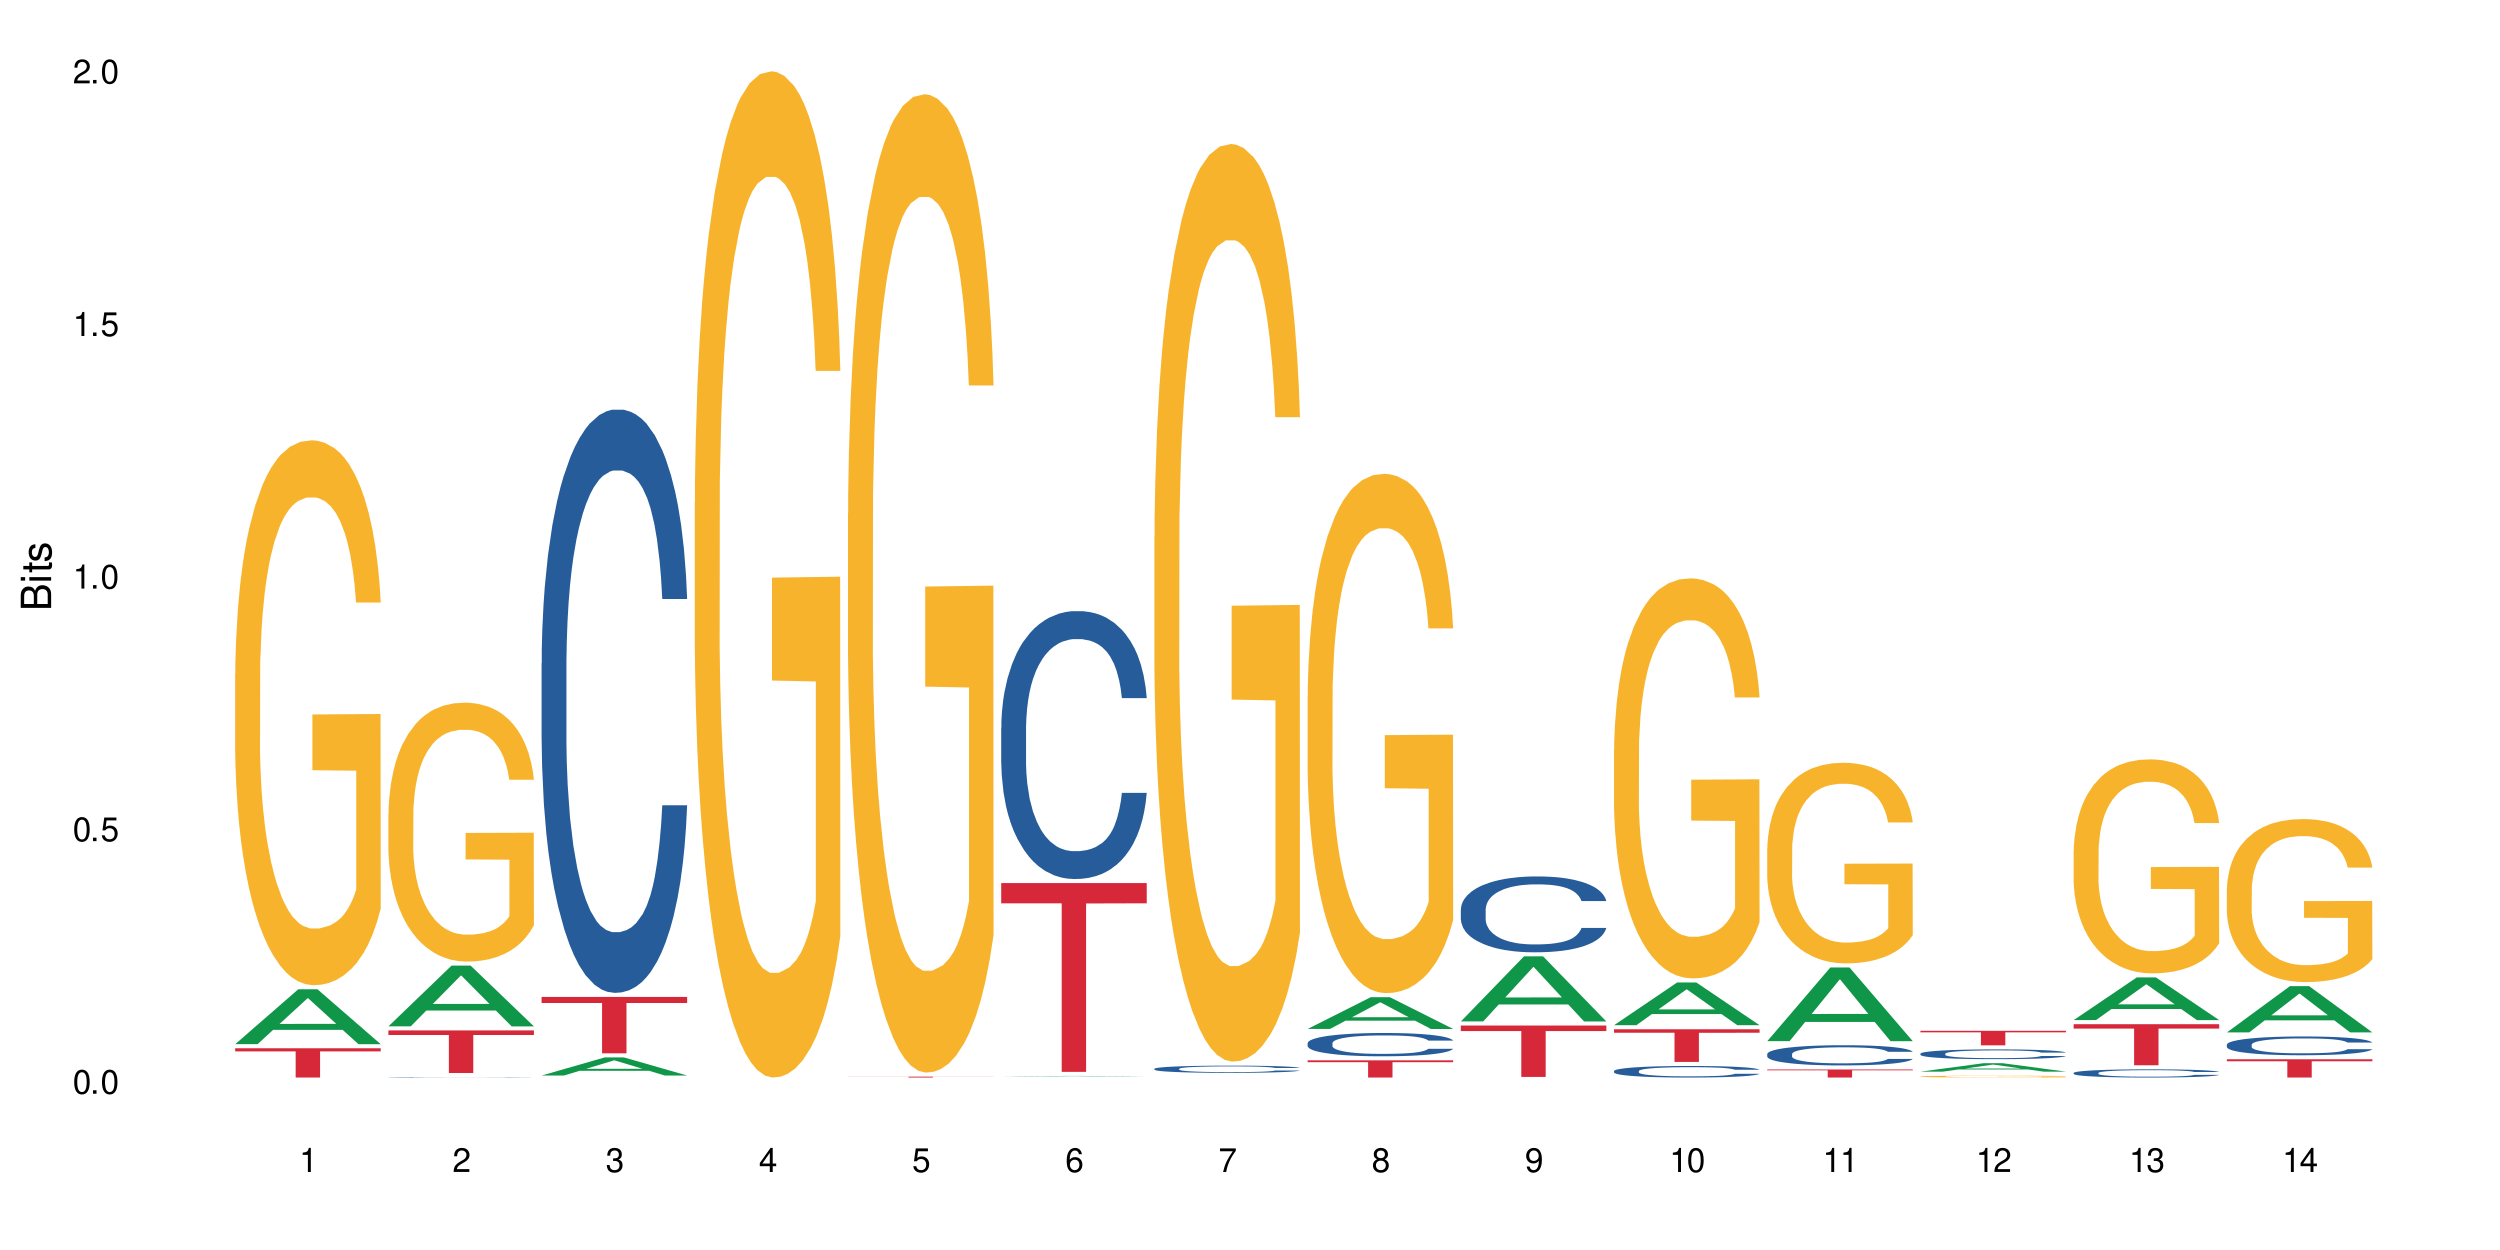 <?xml version="1.0" encoding="UTF-8"?>
<svg xmlns="http://www.w3.org/2000/svg" xmlns:xlink="http://www.w3.org/1999/xlink" width="720" height="360" viewBox="0 0 720 360">
<defs>
<g>
<g id="glyph-0-0">
</g>
<g id="glyph-0-1">
<path d="M 2.641 -6.938 C 2 -6.938 1.422 -6.656 1.078 -6.172 C 0.641 -5.562 0.406 -4.641 0.406 -3.359 C 0.406 -1.016 1.188 0.219 2.641 0.219 C 4.078 0.219 4.859 -1.016 4.859 -3.297 C 4.859 -4.641 4.656 -5.547 4.203 -6.172 C 3.844 -6.656 3.281 -6.938 2.641 -6.938 Z M 2.641 -6.188 C 3.547 -6.188 4 -5.25 4 -3.375 C 4 -1.406 3.562 -0.484 2.625 -0.484 C 1.734 -0.484 1.281 -1.438 1.281 -3.344 C 1.281 -5.25 1.734 -6.188 2.641 -6.188 Z M 2.641 -6.188 "/>
</g>
<g id="glyph-0-2">
<path d="M 1.828 -1 L 0.828 -1 L 0.828 0 L 1.828 0 Z M 1.828 -1 "/>
</g>
<g id="glyph-0-3">
<path d="M 4.562 -6.797 L 1.062 -6.797 L 0.547 -3.094 L 1.328 -3.094 C 1.719 -3.562 2.047 -3.734 2.578 -3.734 C 3.484 -3.734 4.062 -3.109 4.062 -2.094 C 4.062 -1.125 3.484 -0.531 2.578 -0.531 C 1.828 -0.531 1.375 -0.906 1.188 -1.672 L 0.328 -1.672 C 0.453 -1.109 0.547 -0.844 0.75 -0.594 C 1.125 -0.078 1.828 0.219 2.594 0.219 C 3.969 0.219 4.922 -0.781 4.922 -2.219 C 4.922 -3.562 4.031 -4.484 2.719 -4.484 C 2.25 -4.484 1.859 -4.359 1.469 -4.062 L 1.734 -5.969 L 4.562 -5.969 Z M 4.562 -6.797 "/>
</g>
<g id="glyph-0-4">
<path d="M 2.484 -4.938 L 2.484 0 L 3.328 0 L 3.328 -6.938 L 2.766 -6.938 C 2.469 -5.875 2.281 -5.734 0.984 -5.562 L 0.984 -4.938 Z M 2.484 -4.938 "/>
</g>
<g id="glyph-0-5">
<path d="M 4.859 -0.828 L 1.281 -0.828 C 1.359 -1.406 1.672 -1.781 2.5 -2.281 L 3.469 -2.828 C 4.406 -3.344 4.906 -4.062 4.906 -4.906 C 4.906 -5.484 4.672 -6.031 4.266 -6.406 C 3.859 -6.766 3.375 -6.938 2.719 -6.938 C 1.859 -6.938 1.219 -6.625 0.844 -6.031 C 0.609 -5.672 0.5 -5.234 0.484 -4.531 L 1.328 -4.531 C 1.359 -5.016 1.406 -5.281 1.531 -5.516 C 1.75 -5.938 2.188 -6.203 2.703 -6.203 C 3.469 -6.203 4.031 -5.641 4.031 -4.891 C 4.031 -4.344 3.719 -3.859 3.125 -3.516 L 2.234 -3 C 0.812 -2.172 0.406 -1.531 0.328 -0.016 L 4.859 -0.016 Z M 4.859 -0.828 "/>
</g>
<g id="glyph-0-6">
<path d="M 2.125 -3.188 L 2.578 -3.188 C 3.5 -3.188 3.984 -2.766 3.984 -1.922 C 3.984 -1.062 3.469 -0.531 2.594 -0.531 C 1.656 -0.531 1.203 -1 1.156 -2.016 L 0.312 -2.016 C 0.344 -1.453 0.438 -1.094 0.609 -0.781 C 0.953 -0.109 1.625 0.219 2.547 0.219 C 3.953 0.219 4.859 -0.625 4.859 -1.938 C 4.859 -2.828 4.516 -3.297 3.703 -3.594 C 4.344 -3.844 4.656 -4.328 4.656 -5.031 C 4.656 -6.219 3.875 -6.938 2.578 -6.938 C 1.203 -6.938 0.484 -6.172 0.453 -4.703 L 1.297 -4.703 C 1.312 -5.125 1.344 -5.359 1.453 -5.578 C 1.641 -5.969 2.062 -6.203 2.594 -6.203 C 3.344 -6.203 3.797 -5.75 3.797 -5 C 3.797 -4.516 3.609 -4.219 3.25 -4.047 C 3.016 -3.953 2.703 -3.922 2.125 -3.906 Z M 2.125 -3.188 "/>
</g>
<g id="glyph-0-7">
<path d="M 3.141 -1.672 L 3.141 0 L 3.984 0 L 3.984 -1.672 L 4.984 -1.672 L 4.984 -2.438 L 3.984 -2.438 L 3.984 -6.938 L 3.359 -6.938 L 0.266 -2.578 L 0.266 -1.672 Z M 3.141 -2.438 L 1 -2.438 L 3.141 -5.5 Z M 3.141 -2.438 "/>
</g>
<g id="glyph-0-8">
<path d="M 4.781 -5.125 C 4.609 -6.266 3.891 -6.938 2.844 -6.938 C 2.094 -6.938 1.422 -6.578 1.031 -5.953 C 0.594 -5.266 0.406 -4.422 0.406 -3.172 C 0.406 -2 0.578 -1.25 0.984 -0.641 C 1.359 -0.078 1.953 0.219 2.703 0.219 C 3.984 0.219 4.922 -0.75 4.922 -2.094 C 4.922 -3.375 4.062 -4.281 2.844 -4.281 C 2.172 -4.281 1.641 -4.031 1.281 -3.516 C 1.281 -5.234 1.828 -6.188 2.797 -6.188 C 3.391 -6.188 3.797 -5.797 3.938 -5.125 Z M 2.734 -3.531 C 3.547 -3.531 4.062 -2.953 4.062 -2.031 C 4.062 -1.156 3.484 -0.531 2.703 -0.531 C 1.922 -0.531 1.328 -1.188 1.328 -2.078 C 1.328 -2.938 1.906 -3.531 2.734 -3.531 Z M 2.734 -3.531 "/>
</g>
<g id="glyph-0-9">
<path d="M 4.984 -6.797 L 0.438 -6.797 L 0.438 -5.969 L 4.109 -5.969 C 2.5 -3.656 1.828 -2.234 1.328 0 L 2.219 0 C 2.594 -2.172 3.453 -4.047 4.984 -6.094 Z M 4.984 -6.797 "/>
</g>
<g id="glyph-0-10">
<path d="M 3.75 -3.656 C 4.469 -4.094 4.688 -4.438 4.688 -5.078 C 4.688 -6.172 3.844 -6.938 2.641 -6.938 C 1.438 -6.938 0.594 -6.172 0.594 -5.094 C 0.594 -4.438 0.812 -4.094 1.516 -3.656 C 0.734 -3.266 0.359 -2.703 0.359 -1.922 C 0.359 -0.656 1.281 0.219 2.641 0.219 C 3.984 0.219 4.922 -0.656 4.922 -1.922 C 4.922 -2.703 4.531 -3.266 3.75 -3.656 Z M 2.641 -6.188 C 3.359 -6.188 3.812 -5.75 3.812 -5.062 C 3.812 -4.406 3.344 -3.984 2.641 -3.984 C 1.922 -3.984 1.453 -4.406 1.453 -5.078 C 1.453 -5.75 1.922 -6.188 2.641 -6.188 Z M 2.641 -3.266 C 3.484 -3.266 4.062 -2.719 4.062 -1.906 C 4.062 -1.078 3.484 -0.531 2.625 -0.531 C 1.797 -0.531 1.219 -1.094 1.219 -1.906 C 1.219 -2.719 1.781 -3.266 2.641 -3.266 Z M 2.641 -3.266 "/>
</g>
<g id="glyph-0-11">
<path d="M 0.516 -1.578 C 0.672 -0.453 1.406 0.219 2.438 0.219 C 3.188 0.219 3.859 -0.141 4.266 -0.766 C 4.688 -1.453 4.891 -2.297 4.891 -3.547 C 4.891 -4.719 4.703 -5.453 4.312 -6.078 C 3.938 -6.641 3.344 -6.938 2.594 -6.938 C 1.297 -6.938 0.359 -5.969 0.359 -4.625 C 0.359 -3.344 1.234 -2.453 2.453 -2.453 C 3.094 -2.453 3.578 -2.672 4.016 -3.203 C 4 -1.484 3.469 -0.531 2.5 -0.531 C 1.906 -0.531 1.484 -0.906 1.359 -1.578 Z M 2.578 -6.203 C 3.375 -6.203 3.969 -5.531 3.969 -4.641 C 3.969 -3.797 3.391 -3.188 2.547 -3.188 C 1.734 -3.188 1.234 -3.766 1.234 -4.688 C 1.234 -5.562 1.797 -6.203 2.578 -6.203 Z M 2.578 -6.203 "/>
</g>
<g id="glyph-1-0">
</g>
<g id="glyph-1-1">
<path d="M 0 -0.953 L 0 -4.891 C 0 -5.719 -0.234 -6.344 -0.734 -6.797 C -1.188 -7.234 -1.812 -7.469 -2.5 -7.469 C -3.547 -7.469 -4.188 -7 -4.625 -5.875 C -4.984 -6.688 -5.625 -7.094 -6.531 -7.094 C -7.172 -7.094 -7.734 -6.859 -8.141 -6.391 C -8.562 -5.922 -8.75 -5.344 -8.75 -4.5 L -8.75 -0.953 Z M -4.984 -2.062 L -7.766 -2.062 L -7.766 -4.219 C -7.766 -4.844 -7.688 -5.203 -7.453 -5.5 C -7.219 -5.812 -6.859 -5.969 -6.375 -5.969 C -5.891 -5.969 -5.531 -5.812 -5.297 -5.5 C -5.062 -5.203 -4.984 -4.844 -4.984 -4.219 Z M -0.984 -2.062 L -4 -2.062 L -4 -4.781 C -4 -5.766 -3.438 -6.359 -2.484 -6.359 C -1.547 -6.359 -0.984 -5.766 -0.984 -4.781 Z M -0.984 -2.062 "/>
</g>
<g id="glyph-1-2">
<path d="M -6.281 -1.797 L -6.281 -0.797 L 0 -0.797 L 0 -1.797 Z M -8.75 -1.797 L -8.75 -0.797 L -7.484 -0.797 L -7.484 -1.797 Z M -8.75 -1.797 "/>
</g>
<g id="glyph-1-3">
<path d="M -6.281 -3.047 L -6.281 -2.016 L -8.016 -2.016 L -8.016 -1.016 L -6.281 -1.016 L -6.281 -0.172 L -5.469 -0.172 L -5.469 -1.016 L -0.719 -1.016 C -0.078 -1.016 0.281 -1.453 0.281 -2.234 C 0.281 -2.5 0.25 -2.719 0.188 -3.047 L -0.641 -3.047 C -0.609 -2.906 -0.594 -2.766 -0.594 -2.562 C -0.594 -2.141 -0.719 -2.016 -1.156 -2.016 L -5.469 -2.016 L -5.469 -3.047 Z M -6.281 -3.047 "/>
</g>
<g id="glyph-1-4">
<path d="M -4.531 -5.25 C -5.766 -5.25 -6.469 -4.422 -6.469 -2.969 C -6.469 -1.516 -5.719 -0.562 -4.547 -0.562 C -3.562 -0.562 -3.094 -1.062 -2.734 -2.562 L -2.516 -3.484 C -2.344 -4.188 -2.094 -4.469 -1.641 -4.469 C -1.047 -4.469 -0.641 -3.875 -0.641 -3 C -0.641 -2.453 -0.797 -2 -1.062 -1.75 C -1.25 -1.594 -1.422 -1.531 -1.875 -1.469 L -1.875 -0.406 C -0.422 -0.453 0.281 -1.266 0.281 -2.922 C 0.281 -4.5 -0.5 -5.516 -1.719 -5.516 C -2.656 -5.516 -3.172 -4.984 -3.469 -3.734 L -3.703 -2.766 C -3.891 -1.953 -4.156 -1.609 -4.594 -1.609 C -5.188 -1.609 -5.547 -2.125 -5.547 -2.938 C -5.547 -3.75 -5.203 -4.172 -4.531 -4.203 Z M -4.531 -5.25 "/>
</g>
</g>
</defs>
<rect x="-72" y="-36" width="864" height="432" fill="rgb(100%, 100%, 100%)" fill-opacity="1"/>
<path fill-rule="nonzero" fill="rgb(6.275%, 58.824%, 28.235%)" fill-opacity="1" d="M 67.73 300.715 L 67.777 300.699 L 85.914 284.902 L 91.422 284.902 L 109.648 300.727 L 103.242 300.727 L 98.676 296.598 L 78.656 296.598 L 74.18 300.715 L 67.73 300.715 L 80.582 294.887 L 96.84 294.871 L 88.734 287.488 L 88.645 287.473 L 88.555 287.516 L 80.539 294.871 L 80.582 294.887 Z M 67.73 300.715 "/>
<path fill-rule="nonzero" fill="rgb(96.863%, 70.196%, 16.863%)" fill-opacity="1" d="M 67.73 194.02 L 67.781 193.875 L 67.781 191.008 L 67.988 184.559 L 68.496 175.676 L 69.164 168.363 L 69.879 162.633 L 70.34 159.621 L 71.105 155.324 L 71.77 152.172 L 73.457 145.723 L 75.602 139.703 L 76.777 137.121 L 78.109 134.684 L 80 131.961 L 80.867 130.957 L 83.527 128.664 L 86.543 127.234 L 89.863 126.801 L 91.398 126.945 L 93.496 127.52 L 96.355 129.098 L 97.992 130.527 L 99.27 131.961 L 100.602 133.824 L 102.234 136.691 L 103.77 140.133 L 104.996 143.57 L 106.223 147.871 L 107.246 152.457 L 108.113 157.473 L 108.883 163.492 L 109.34 168.508 L 109.648 173.523 L 102.543 173.523 L 102.133 168.508 L 101.672 164.641 L 100.906 159.91 L 100.141 156.469 L 99.375 153.746 L 97.941 150.02 L 96.715 147.727 L 95.18 145.723 L 93.699 144.43 L 92.012 143.57 L 90.988 143.285 L 88.281 143.285 L 85.828 144.289 L 84.395 145.434 L 83.375 146.582 L 81.941 148.73 L 81.074 150.449 L 80.562 151.598 L 79.027 156.039 L 78.004 160.051 L 77.445 162.777 L 76.727 167.074 L 76.215 170.945 L 75.652 176.676 L 75.348 180.977 L 74.938 190.723 L 74.887 216.52 L 75.039 221.965 L 75.348 227.844 L 75.758 233 L 76.371 238.449 L 76.984 242.605 L 78.059 248.195 L 78.977 251.918 L 79.691 254.355 L 81.074 258.227 L 81.637 259.516 L 82.965 262.094 L 84.344 264.102 L 86.031 265.82 L 87.309 266.68 L 89.355 267.398 L 91.961 267.398 L 95.027 266.539 L 96.969 265.391 L 98.301 264.246 L 99.168 263.242 L 100.242 261.664 L 101.008 260.23 L 101.723 258.656 L 102.594 256.219 L 102.594 221.965 L 89.969 221.824 L 89.969 205.77 L 109.598 205.629 L 109.648 261.664 L 108.574 265.535 L 107.246 269.262 L 105.969 272.129 L 104.637 274.562 L 102.746 277.289 L 101.215 279.008 L 98.863 281.012 L 96.715 282.305 L 94.465 283.164 L 92.473 283.594 L 90.121 283.738 L 88.023 283.449 L 85.777 282.59 L 83.988 281.445 L 82.352 280.012 L 80.715 278.148 L 78.672 275.137 L 77.34 272.699 L 75.961 269.691 L 74.582 266.109 L 73.355 262.238 L 72.535 259.23 L 71.719 255.789 L 70.848 251.488 L 70.031 246.617 L 69.418 242.176 L 68.855 237.156 L 68.445 232.43 L 68.039 225.98 L 67.832 220.82 L 67.73 216.375 Z M 67.73 194.02 "/>
<path fill-rule="nonzero" fill="rgb(83.922%, 15.686%, 22.353%)" fill-opacity="1" d="M 67.73 301.891 L 109.648 301.891 L 109.648 302.797 L 92.18 302.805 L 92.18 310.332 L 85.148 310.332 L 85.148 302.812 L 85.047 302.797 L 67.73 302.797 Z M 67.73 301.891 "/>
<path fill-rule="nonzero" fill="rgb(6.275%, 58.824%, 28.235%)" fill-opacity="1" d="M 111.855 295.582 L 111.898 295.566 L 130.035 278.102 L 135.543 278.102 L 153.77 295.598 L 147.367 295.598 L 142.801 291.031 L 122.781 291.031 L 118.301 295.582 L 111.855 295.582 L 124.707 289.141 L 140.961 289.125 L 132.855 280.961 L 132.766 280.945 L 132.68 280.992 L 124.66 289.125 L 124.707 289.141 Z M 111.855 295.582 "/>
<path fill-rule="nonzero" fill="rgb(14.51%, 36.078%, 60%)" fill-opacity="1" d="M 111.855 310.25 L 111.906 310.25 L 111.906 310.246 L 112.059 310.242 L 112.418 310.234 L 112.773 310.23 L 113.695 310.223 L 114.973 310.215 L 116.301 310.211 L 117.273 310.207 L 118.141 310.203 L 120.137 310.199 L 121.414 310.195 L 122.793 310.195 L 124.48 310.191 L 125.707 310.191 L 128.469 310.188 L 140.684 310.188 L 142.066 310.191 L 144.469 310.191 L 146.613 310.195 L 147.586 310.199 L 149.117 310.203 L 150.293 310.207 L 151.113 310.211 L 152.031 310.215 L 152.852 310.223 L 153.465 310.227 L 153.77 310.234 L 146.613 310.234 L 146.258 310.23 L 145.848 310.223 L 145.082 310.219 L 144.312 310.215 L 143.242 310.211 L 142.27 310.207 L 140.941 310.207 L 139.766 310.203 L 128.469 310.203 L 126.934 310.207 L 125.859 310.207 L 124.582 310.211 L 123.715 310.211 L 122.641 310.215 L 121.875 310.219 L 121.004 310.223 L 120.492 310.227 L 120.031 310.23 L 119.625 310.234 L 119.316 310.238 L 119.012 310.25 L 119.012 310.27 L 119.113 310.273 L 119.367 310.281 L 120.031 310.289 L 121.004 310.297 L 122.129 310.301 L 123.203 310.305 L 123.816 310.309 L 124.633 310.309 L 125.91 310.312 L 127.75 310.316 L 139.102 310.316 L 140.992 310.312 L 142.168 310.312 L 143.188 310.309 L 143.957 310.305 L 144.469 310.305 L 145.234 310.301 L 145.848 310.293 L 146.309 310.289 L 146.613 310.285 L 153.77 310.285 L 153.465 310.289 L 153.004 310.297 L 152.543 310.301 L 151.828 310.305 L 151.012 310.309 L 149.836 310.312 L 148.863 310.316 L 147.586 310.32 L 146.41 310.324 L 145.133 310.324 L 143.242 310.328 L 140.684 310.328 L 139.102 310.332 L 127.137 310.332 L 124.531 310.328 L 122.641 310.324 L 121.156 310.324 L 119.879 310.32 L 118.449 310.316 L 116.609 310.312 L 115.484 310.305 L 114.715 310.301 L 113.848 310.297 L 113.234 310.293 L 112.52 310.285 L 112.008 310.277 L 111.855 310.27 Z M 111.855 310.25 "/>
<path fill-rule="nonzero" fill="rgb(96.863%, 70.196%, 16.863%)" fill-opacity="1" d="M 111.855 234.305 L 111.906 234.234 L 111.906 232.875 L 112.109 229.809 L 112.621 225.586 L 113.285 222.113 L 114 219.387 L 114.461 217.957 L 115.227 215.914 L 115.891 214.418 L 117.578 211.352 L 119.727 208.492 L 120.902 207.266 L 122.23 206.109 L 124.121 204.812 L 124.992 204.336 L 127.648 203.246 L 130.664 202.566 L 133.988 202.363 L 135.523 202.43 L 137.617 202.703 L 140.48 203.453 L 142.117 204.133 L 143.395 204.812 L 144.723 205.699 L 146.359 207.062 L 147.891 208.695 L 149.117 210.332 L 150.348 212.375 L 151.367 214.555 L 152.238 216.938 L 153.004 219.797 L 153.465 222.18 L 153.77 224.566 L 146.664 224.566 L 146.258 222.18 L 145.797 220.344 L 145.031 218.094 L 144.262 216.461 L 143.496 215.168 L 142.066 213.395 L 140.84 212.305 L 139.305 211.352 L 137.82 210.738 L 136.137 210.332 L 135.113 210.195 L 132.402 210.195 L 129.949 210.672 L 128.52 211.215 L 127.496 211.762 L 126.066 212.781 L 125.195 213.602 L 124.684 214.145 L 123.152 216.254 L 122.129 218.164 L 121.566 219.457 L 120.852 221.5 L 120.34 223.34 L 119.777 226.062 L 119.469 228.105 L 119.062 232.738 L 119.012 244.996 L 119.164 247.586 L 119.469 250.375 L 119.879 252.828 L 120.492 255.418 L 121.105 257.391 L 122.18 260.047 L 123.102 261.816 L 123.816 262.977 L 125.195 264.816 L 125.758 265.426 L 127.086 266.652 L 128.469 267.605 L 130.152 268.426 L 131.434 268.832 L 133.477 269.172 L 136.082 269.172 L 139.152 268.766 L 141.094 268.219 L 142.422 267.676 L 143.293 267.199 L 144.363 266.449 L 145.133 265.77 L 145.848 265.02 L 146.715 263.859 L 146.715 247.586 L 134.09 247.516 L 134.09 239.887 L 153.719 239.82 L 153.77 266.449 L 152.699 268.289 L 151.367 270.059 L 150.09 271.422 L 148.762 272.578 L 146.871 273.871 L 145.336 274.691 L 142.984 275.645 L 140.84 276.258 L 138.59 276.664 L 136.594 276.871 L 134.242 276.938 L 132.148 276.801 L 129.898 276.395 L 128.109 275.848 L 126.473 275.168 L 124.84 274.281 L 122.793 272.852 L 121.465 271.691 L 120.082 270.262 L 118.703 268.559 L 117.477 266.723 L 116.66 265.293 L 115.84 263.656 L 114.973 261.613 L 114.152 259.297 L 113.539 257.188 L 112.98 254.805 L 112.57 252.555 L 112.16 249.492 L 111.957 247.039 L 111.855 244.93 Z M 111.855 234.305 "/>
<path fill-rule="nonzero" fill="rgb(83.922%, 15.686%, 22.353%)" fill-opacity="1" d="M 111.855 296.762 L 153.77 296.762 L 153.77 298.074 L 136.301 298.086 L 136.301 309.023 L 129.273 309.023 L 129.273 298.098 L 129.172 298.074 L 111.855 298.074 Z M 111.855 296.762 "/>
<path fill-rule="nonzero" fill="rgb(6.275%, 58.824%, 28.235%)" fill-opacity="1" d="M 155.977 309.746 L 156.023 309.742 L 174.16 304.531 L 179.668 304.531 L 197.895 309.754 L 191.488 309.754 L 186.922 308.391 L 166.902 308.391 L 162.426 309.746 L 155.977 309.746 L 168.828 307.824 L 185.086 307.82 L 176.98 305.383 L 176.891 305.379 L 176.801 305.395 L 168.785 307.82 L 168.828 307.824 Z M 155.977 309.746 "/>
<path fill-rule="nonzero" fill="rgb(14.51%, 36.078%, 60%)" fill-opacity="1" d="M 155.977 191.078 L 156.027 190.926 L 156.027 187.238 L 156.18 181.406 L 156.539 174.039 L 156.898 168.973 L 157.816 159.914 L 159.094 151.164 L 160.426 144.41 L 161.395 140.418 L 162.266 137.348 L 164.258 131.668 L 165.535 128.75 L 166.918 126.141 L 168.602 123.531 L 169.828 121.996 L 172.59 119.539 L 174.637 118.465 L 176.219 118.004 L 179.645 118.004 L 181.688 118.617 L 183.172 119.387 L 184.809 120.613 L 186.188 121.996 L 188.59 125.371 L 190.738 129.672 L 191.707 132.129 L 193.242 136.887 L 194.418 141.492 L 195.234 145.484 L 196.156 151.164 L 196.973 158.07 L 197.586 165.902 L 197.895 172.504 L 190.738 172.504 L 190.379 166.363 L 189.969 161.602 L 189.203 155.309 L 188.438 150.855 L 187.363 146.402 L 186.391 143.488 L 185.062 140.57 L 183.887 138.727 L 182.66 137.348 L 181.484 136.426 L 179.234 135.504 L 176.629 135.504 L 175.656 135.812 L 173.664 137.039 L 172.59 138.113 L 171.059 140.262 L 169.984 142.258 L 168.707 145.328 L 167.836 147.941 L 166.762 151.93 L 165.996 155.461 L 165.129 160.527 L 164.617 164.367 L 164.156 168.664 L 163.746 173.73 L 163.441 179.105 L 163.234 184.785 L 163.133 190.309 L 163.133 214.105 L 163.234 219.633 L 163.492 226.082 L 164.156 235.445 L 165.129 243.582 L 166.25 250.027 L 167.324 254.633 L 167.938 256.785 L 168.758 259.238 L 170.035 262.309 L 171.875 265.383 L 172.949 266.609 L 174.582 267.836 L 176.27 268.453 L 178.52 268.453 L 180.512 267.836 L 181.844 267.07 L 183.223 265.84 L 185.113 263.23 L 186.289 260.773 L 187.312 257.859 L 188.078 254.941 L 188.59 252.484 L 189.355 247.727 L 189.969 242.508 L 190.43 237.133 L 190.738 231.914 L 197.895 231.914 L 197.586 238.055 L 197.129 244.043 L 196.668 248.492 L 195.953 253.867 L 195.133 258.625 L 193.957 264 L 192.988 267.531 L 191.707 271.367 L 190.531 274.285 L 189.254 276.895 L 187.363 279.965 L 186.137 281.5 L 184.809 282.883 L 183.223 284.109 L 181.23 285.184 L 179.082 285.797 L 177.09 285.953 L 174.941 285.645 L 173.355 285.031 L 171.262 283.648 L 168.652 280.887 L 166.762 277.969 L 165.281 275.051 L 164.004 271.98 L 162.57 267.836 L 160.73 261.082 L 159.605 255.863 L 158.84 251.562 L 157.969 245.578 L 157.355 240.203 L 156.641 231.605 L 156.129 220.707 L 155.977 212.262 Z M 155.977 191.078 "/>
<path fill-rule="nonzero" fill="rgb(83.922%, 15.686%, 22.353%)" fill-opacity="1" d="M 155.977 287.117 L 197.895 287.117 L 197.895 288.855 L 180.426 288.871 L 180.426 303.367 L 173.395 303.367 L 173.395 288.887 L 173.293 288.855 L 155.977 288.855 Z M 155.977 287.117 "/>
<path fill-rule="nonzero" fill="rgb(96.863%, 70.196%, 16.863%)" fill-opacity="1" d="M 200.102 144.652 L 200.152 144.387 L 200.152 139.094 L 200.355 127.184 L 200.867 110.777 L 201.531 97.277 L 202.246 86.691 L 202.707 81.133 L 203.473 73.195 L 204.137 67.371 L 205.824 55.461 L 207.973 44.348 L 209.148 39.582 L 210.477 35.082 L 212.367 30.055 L 213.238 28.203 L 215.895 23.965 L 218.91 21.32 L 222.234 20.527 L 223.77 20.789 L 225.863 21.848 L 228.727 24.762 L 230.363 27.406 L 231.641 30.055 L 232.969 33.496 L 234.605 38.789 L 236.137 45.141 L 237.363 51.492 L 238.594 59.43 L 239.613 67.902 L 240.484 77.164 L 241.25 88.281 L 241.711 97.543 L 242.016 106.805 L 234.91 106.805 L 234.504 97.543 L 234.043 90.398 L 233.277 81.664 L 232.508 75.312 L 231.742 70.281 L 230.312 63.402 L 229.082 59.168 L 227.551 55.461 L 226.066 53.078 L 224.383 51.492 L 223.359 50.961 L 220.648 50.961 L 218.195 52.816 L 216.766 54.934 L 215.742 57.051 L 214.312 61.02 L 213.441 64.195 L 212.93 66.312 L 211.398 74.516 L 210.375 81.93 L 209.812 86.957 L 209.098 94.898 L 208.586 102.043 L 208.023 112.629 L 207.715 120.57 L 207.309 138.566 L 207.258 186.207 L 207.41 196.262 L 207.715 207.113 L 208.125 216.641 L 208.738 226.699 L 209.352 234.375 L 210.426 244.695 L 211.348 251.578 L 212.062 256.078 L 213.441 263.223 L 214.004 265.605 L 215.332 270.367 L 216.715 274.074 L 218.398 277.25 L 219.68 278.836 L 221.723 280.16 L 224.328 280.16 L 227.398 278.574 L 229.34 276.457 L 230.668 274.34 L 231.539 272.484 L 232.609 269.574 L 233.379 266.926 L 234.094 264.016 L 234.961 259.516 L 234.961 196.262 L 222.336 195.996 L 222.336 166.355 L 241.965 166.09 L 242.016 269.574 L 240.941 276.719 L 239.613 283.602 L 238.336 288.895 L 237.008 293.395 L 235.117 298.422 L 233.582 301.598 L 231.23 305.305 L 229.082 307.688 L 226.836 309.273 L 224.84 310.066 L 222.488 310.332 L 220.395 309.805 L 218.145 308.215 L 216.355 306.098 L 214.719 303.453 L 213.082 300.012 L 211.039 294.453 L 209.711 289.953 L 208.328 284.395 L 206.949 277.777 L 205.723 270.633 L 204.906 265.074 L 204.086 258.723 L 203.219 250.781 L 202.398 241.785 L 201.785 233.578 L 201.223 224.316 L 200.816 215.582 L 200.406 203.672 L 200.203 194.145 L 200.102 185.941 Z M 200.102 144.652 "/>
<path fill-rule="nonzero" fill="rgb(96.863%, 70.196%, 16.863%)" fill-opacity="1" d="M 244.223 147.82 L 244.273 147.562 L 244.273 142.418 L 244.477 130.836 L 244.988 114.883 L 245.652 101.758 L 246.371 91.465 L 246.828 86.062 L 247.598 78.344 L 248.262 72.68 L 249.949 61.102 L 252.094 50.293 L 253.27 45.66 L 254.602 41.285 L 256.492 36.398 L 257.359 34.598 L 260.02 30.48 L 263.035 27.906 L 266.355 27.133 L 267.891 27.391 L 269.988 28.418 L 272.848 31.25 L 274.484 33.824 L 275.762 36.398 L 277.094 39.742 L 278.727 44.891 L 280.262 51.066 L 281.488 57.242 L 282.715 64.961 L 283.738 73.195 L 284.605 82.203 L 285.371 93.012 L 285.832 102.016 L 286.141 111.023 L 279.035 111.023 L 278.625 102.016 L 278.164 95.07 L 277.398 86.578 L 276.633 80.402 L 275.863 75.512 L 274.434 68.82 L 273.207 64.703 L 271.672 61.102 L 270.191 58.785 L 268.504 57.242 L 267.48 56.727 L 264.773 56.727 L 262.32 58.527 L 260.887 60.586 L 259.863 62.645 L 258.434 66.504 L 257.566 69.594 L 257.055 71.652 L 255.52 79.629 L 254.496 86.836 L 253.934 91.723 L 253.219 99.441 L 252.707 106.391 L 252.145 116.684 L 251.84 124.406 L 251.43 141.902 L 251.379 188.223 L 251.531 198 L 251.84 208.551 L 252.25 217.816 L 252.863 227.594 L 253.477 235.059 L 254.547 245.094 L 255.469 251.781 L 256.184 256.156 L 257.566 263.105 L 258.129 265.422 L 259.457 270.055 L 260.836 273.656 L 262.523 276.746 L 263.801 278.289 L 265.848 279.574 L 268.453 279.574 L 271.52 278.031 L 273.461 275.973 L 274.793 273.914 L 275.66 272.113 L 276.734 269.281 L 277.5 266.707 L 278.215 263.879 L 279.086 259.504 L 279.086 198 L 266.461 197.742 L 266.461 168.922 L 286.09 168.664 L 286.141 269.281 L 285.066 276.23 L 283.738 282.922 L 282.461 288.066 L 281.129 292.441 L 279.238 297.332 L 277.707 300.418 L 275.355 304.02 L 273.207 306.336 L 270.957 307.883 L 268.965 308.652 L 266.613 308.91 L 264.516 308.395 L 262.27 306.852 L 260.477 304.793 L 258.844 302.219 L 257.207 298.875 L 255.164 293.473 L 253.832 289.098 L 252.453 283.691 L 251.074 277.258 L 249.848 270.312 L 249.027 264.906 L 248.211 258.73 L 247.34 251.012 L 246.523 242.262 L 245.91 234.285 L 245.348 225.277 L 244.938 216.785 L 244.531 205.207 L 244.324 195.941 L 244.223 187.965 Z M 244.223 147.82 "/>
<path fill-rule="nonzero" fill="rgb(83.922%, 15.686%, 22.353%)" fill-opacity="1" d="M 244.223 310.074 L 286.141 310.074 L 286.141 310.102 L 268.672 310.102 L 268.672 310.332 L 261.641 310.332 L 261.641 310.102 L 244.223 310.102 Z M 244.223 310.074 "/>
<path fill-rule="nonzero" fill="rgb(6.275%, 58.824%, 28.235%)" fill-opacity="1" d="M 288.348 310.062 L 288.391 310.062 L 306.527 309.871 L 312.035 309.871 L 330.262 310.062 L 323.859 310.062 L 319.289 310.012 L 299.273 310.012 L 294.793 310.062 L 288.348 310.062 L 301.199 309.992 L 317.453 309.992 L 309.348 309.902 L 309.172 309.902 L 301.152 309.992 L 301.199 309.992 Z M 288.348 310.062 "/>
<path fill-rule="nonzero" fill="rgb(14.51%, 36.078%, 60%)" fill-opacity="1" d="M 288.348 209.594 L 288.398 209.523 L 288.398 207.828 L 288.551 205.152 L 288.906 201.766 L 289.266 199.438 L 290.188 195.281 L 291.465 191.262 L 292.793 188.16 L 293.766 186.324 L 294.633 184.914 L 296.629 182.305 L 297.906 180.965 L 299.285 179.77 L 300.973 178.57 L 302.199 177.863 L 304.961 176.734 L 307.004 176.242 L 308.59 176.031 L 312.012 176.031 L 314.059 176.312 L 315.539 176.664 L 317.176 177.23 L 318.559 177.863 L 320.961 179.414 L 323.105 181.391 L 324.078 182.52 L 325.609 184.703 L 326.785 186.82 L 327.605 188.652 L 328.523 191.262 L 329.344 194.434 L 329.957 198.027 L 330.262 201.062 L 323.105 201.062 L 322.75 198.242 L 322.34 196.055 L 321.574 193.164 L 320.805 191.121 L 319.73 189.074 L 318.762 187.734 L 317.434 186.395 L 316.258 185.551 L 315.031 184.914 L 313.855 184.492 L 311.605 184.07 L 308.996 184.07 L 308.027 184.211 L 306.031 184.773 L 304.961 185.266 L 303.426 186.254 L 302.352 187.172 L 301.074 188.582 L 300.207 189.781 L 299.133 191.613 L 298.363 193.234 L 297.496 195.562 L 296.984 197.324 L 296.523 199.297 L 296.117 201.625 L 295.809 204.094 L 295.605 206.703 L 295.504 209.238 L 295.504 220.168 L 295.605 222.707 L 295.859 225.668 L 296.523 229.969 L 297.496 233.707 L 298.621 236.668 L 299.695 238.781 L 300.309 239.77 L 301.125 240.898 L 302.402 242.309 L 304.242 243.719 L 305.316 244.281 L 306.953 244.848 L 308.641 245.129 L 310.891 245.129 L 312.883 244.848 L 314.211 244.492 L 315.594 243.93 L 317.484 242.73 L 318.66 241.602 L 319.68 240.262 L 320.449 238.922 L 320.961 237.797 L 321.727 235.609 L 322.34 233.211 L 322.801 230.746 L 323.105 228.348 L 330.262 228.348 L 329.957 231.168 L 329.496 233.918 L 329.035 235.961 L 328.32 238.43 L 327.504 240.617 L 326.328 243.082 L 325.355 244.707 L 324.078 246.469 L 322.902 247.809 L 321.625 249.008 L 319.73 250.418 L 318.504 251.121 L 317.176 251.758 L 315.594 252.32 L 313.598 252.812 L 311.453 253.094 L 309.457 253.168 L 307.312 253.023 L 305.727 252.742 L 303.629 252.109 L 301.023 250.84 L 299.133 249.5 L 297.648 248.16 L 296.371 246.75 L 294.941 244.848 L 293.102 241.742 L 291.977 239.348 L 291.207 237.371 L 290.34 234.621 L 289.727 232.156 L 289.012 228.207 L 288.5 223.199 L 288.348 219.324 Z M 288.348 209.594 "/>
<path fill-rule="nonzero" fill="rgb(83.922%, 15.686%, 22.353%)" fill-opacity="1" d="M 288.348 254.328 L 330.262 254.328 L 330.262 260.152 L 312.793 260.203 L 312.793 308.707 L 305.766 308.707 L 305.766 260.254 L 305.664 260.152 L 288.348 260.152 Z M 288.348 254.328 "/>
<path fill-rule="nonzero" fill="rgb(14.51%, 36.078%, 60%)" fill-opacity="1" d="M 332.469 307.809 L 332.52 307.809 L 332.52 307.762 L 332.672 307.691 L 333.031 307.598 L 333.391 307.535 L 334.309 307.426 L 335.586 307.316 L 336.918 307.23 L 337.887 307.184 L 338.758 307.145 L 340.75 307.074 L 342.027 307.039 L 343.406 307.008 L 345.094 306.973 L 346.32 306.957 L 349.082 306.926 L 351.129 306.91 L 352.711 306.906 L 356.137 306.906 L 358.18 306.914 L 359.664 306.922 L 361.301 306.938 L 362.68 306.957 L 365.082 306.996 L 367.23 307.051 L 368.199 307.082 L 369.734 307.141 L 370.91 307.195 L 371.727 307.246 L 372.648 307.316 L 373.465 307.402 L 374.078 307.5 L 374.387 307.578 L 367.23 307.578 L 366.871 307.504 L 366.461 307.445 L 365.695 307.367 L 364.93 307.312 L 363.855 307.258 L 362.883 307.223 L 361.555 307.184 L 360.379 307.16 L 359.152 307.145 L 357.977 307.133 L 355.727 307.121 L 353.121 307.121 L 352.148 307.125 L 350.156 307.141 L 349.082 307.156 L 347.547 307.18 L 346.477 307.207 L 345.199 307.242 L 344.328 307.277 L 343.254 307.324 L 342.488 307.367 L 341.617 307.43 L 341.109 307.48 L 340.648 307.531 L 340.238 307.594 L 339.934 307.66 L 339.727 307.73 L 339.625 307.801 L 339.625 308.094 L 339.727 308.164 L 339.984 308.242 L 340.648 308.359 L 341.617 308.457 L 342.742 308.539 L 343.816 308.594 L 344.43 308.621 L 345.25 308.652 L 346.527 308.691 L 348.367 308.727 L 349.441 308.742 L 351.074 308.758 L 352.762 308.766 L 355.012 308.766 L 357.004 308.758 L 358.336 308.75 L 359.715 308.734 L 361.605 308.703 L 362.781 308.672 L 363.805 308.637 L 364.57 308.598 L 365.082 308.57 L 365.848 308.508 L 366.461 308.445 L 366.922 308.379 L 367.23 308.312 L 374.387 308.312 L 374.078 308.391 L 373.617 308.465 L 373.16 308.52 L 372.441 308.586 L 371.625 308.645 L 370.449 308.711 L 369.477 308.754 L 368.199 308.801 L 367.023 308.84 L 365.746 308.871 L 363.855 308.91 L 362.629 308.926 L 361.301 308.945 L 359.715 308.961 L 357.723 308.973 L 355.574 308.98 L 353.582 308.98 L 351.434 308.977 L 349.848 308.973 L 347.754 308.953 L 345.145 308.918 L 343.254 308.883 L 341.773 308.848 L 340.496 308.809 L 339.062 308.758 L 337.223 308.676 L 336.098 308.609 L 335.332 308.559 L 334.461 308.484 L 333.848 308.418 L 333.133 308.309 L 332.621 308.176 L 332.469 308.07 Z M 332.469 307.809 "/>
<path fill-rule="nonzero" fill="rgb(96.863%, 70.196%, 16.863%)" fill-opacity="1" d="M 332.469 154.66 L 332.52 154.418 L 332.52 149.594 L 332.723 138.73 L 333.234 123.77 L 333.898 111.461 L 334.617 101.805 L 335.074 96.738 L 335.844 89.496 L 336.508 84.188 L 338.195 73.328 L 340.34 63.191 L 341.516 58.848 L 342.848 54.742 L 344.738 50.16 L 345.605 48.469 L 348.266 44.609 L 351.281 42.195 L 354.602 41.469 L 356.137 41.711 L 358.23 42.676 L 361.094 45.332 L 362.73 47.746 L 364.008 50.16 L 365.336 53.297 L 366.973 58.121 L 368.508 63.914 L 369.734 69.707 L 370.961 76.949 L 371.984 84.672 L 372.852 93.117 L 373.617 103.254 L 374.078 111.703 L 374.387 120.148 L 367.281 120.148 L 366.871 111.703 L 366.41 105.184 L 365.645 97.219 L 364.879 91.43 L 364.109 86.844 L 362.68 80.566 L 361.453 76.707 L 359.918 73.328 L 358.438 71.156 L 356.75 69.707 L 355.727 69.227 L 353.02 69.227 L 350.566 70.914 L 349.133 72.844 L 348.109 74.777 L 346.68 78.395 L 345.812 81.293 L 345.301 83.223 L 343.766 90.703 L 342.742 97.461 L 342.18 102.047 L 341.465 109.289 L 340.953 115.805 L 340.391 125.457 L 340.086 132.699 L 339.676 149.109 L 339.625 192.551 L 339.777 201.723 L 340.086 211.617 L 340.496 220.305 L 341.109 229.477 L 341.723 236.477 L 342.793 245.887 L 343.715 252.164 L 344.43 256.266 L 345.812 262.781 L 346.371 264.953 L 347.703 269.301 L 349.082 272.68 L 350.77 275.574 L 352.047 277.023 L 354.094 278.23 L 356.699 278.23 L 359.766 276.781 L 361.707 274.852 L 363.039 272.918 L 363.906 271.23 L 364.98 268.574 L 365.746 266.16 L 366.461 263.508 L 367.332 259.402 L 367.332 201.723 L 354.707 201.48 L 354.707 174.449 L 374.336 174.211 L 374.387 268.574 L 373.312 275.09 L 371.984 281.367 L 370.707 286.191 L 369.375 290.297 L 367.484 294.883 L 365.953 297.777 L 363.602 301.156 L 361.453 303.328 L 359.203 304.777 L 357.211 305.5 L 354.859 305.742 L 352.762 305.258 L 350.512 303.812 L 348.723 301.879 L 347.09 299.469 L 345.453 296.328 L 343.406 291.262 L 342.078 287.16 L 340.699 282.09 L 339.32 276.059 L 338.094 269.539 L 337.273 264.473 L 336.457 258.68 L 335.586 251.441 L 334.77 243.234 L 334.156 235.754 L 333.594 227.305 L 333.184 219.34 L 332.777 208.48 L 332.57 199.793 L 332.469 192.309 Z M 332.469 154.66 "/>
<path fill-rule="nonzero" fill="rgb(6.275%, 58.824%, 28.235%)" fill-opacity="1" d="M 376.594 296.336 L 376.637 296.324 L 394.773 287.191 L 400.281 287.191 L 418.508 296.344 L 412.105 296.344 L 407.535 293.953 L 387.52 293.953 L 383.039 296.336 L 376.594 296.336 L 389.445 292.965 L 405.699 292.957 L 397.594 288.684 L 397.504 288.676 L 397.414 288.703 L 389.398 292.957 L 389.445 292.965 Z M 376.594 296.336 "/>
<path fill-rule="nonzero" fill="rgb(14.51%, 36.078%, 60%)" fill-opacity="1" d="M 376.594 300.426 L 376.645 300.418 L 376.645 300.27 L 376.797 300.039 L 377.152 299.742 L 377.512 299.543 L 378.434 299.18 L 379.711 298.832 L 381.039 298.562 L 382.012 298.402 L 382.879 298.277 L 384.871 298.051 L 386.152 297.938 L 387.531 297.832 L 389.219 297.727 L 390.445 297.668 L 393.207 297.566 L 395.25 297.523 L 396.836 297.508 L 400.258 297.508 L 402.305 297.531 L 403.785 297.562 L 405.422 297.609 L 406.801 297.668 L 409.207 297.801 L 411.352 297.973 L 412.324 298.07 L 413.855 298.262 L 415.031 298.445 L 415.852 298.605 L 416.77 298.832 L 417.59 299.105 L 418.203 299.418 L 418.508 299.684 L 411.352 299.684 L 410.996 299.438 L 410.586 299.246 L 409.82 298.996 L 409.051 298.82 L 407.977 298.641 L 407.008 298.523 L 405.68 298.406 L 404.504 298.336 L 403.277 298.277 L 402.102 298.242 L 399.852 298.207 L 397.242 298.207 L 396.273 298.219 L 394.277 298.266 L 393.207 298.309 L 391.672 298.395 L 390.598 298.477 L 389.32 298.598 L 388.453 298.703 L 387.379 298.863 L 386.609 299.004 L 385.742 299.203 L 385.23 299.359 L 384.77 299.531 L 384.363 299.73 L 384.055 299.945 L 383.852 300.172 L 383.75 300.395 L 383.75 301.344 L 383.852 301.562 L 384.105 301.82 L 384.77 302.195 L 385.742 302.52 L 386.867 302.777 L 387.941 302.961 L 388.555 303.047 L 389.371 303.145 L 390.648 303.27 L 392.488 303.391 L 393.562 303.441 L 395.199 303.488 L 396.887 303.512 L 399.137 303.512 L 401.129 303.488 L 402.457 303.457 L 403.836 303.41 L 405.73 303.305 L 406.906 303.207 L 407.926 303.09 L 408.695 302.973 L 409.207 302.875 L 409.973 302.688 L 410.586 302.477 L 411.047 302.262 L 411.352 302.055 L 418.508 302.055 L 418.203 302.301 L 417.742 302.539 L 417.281 302.715 L 416.566 302.93 L 415.75 303.121 L 414.574 303.336 L 413.602 303.477 L 412.324 303.629 L 411.148 303.746 L 409.871 303.852 L 407.977 303.973 L 406.75 304.035 L 405.422 304.09 L 403.836 304.137 L 401.844 304.18 L 399.695 304.207 L 397.703 304.211 L 395.559 304.199 L 393.973 304.176 L 391.875 304.121 L 389.27 304.012 L 387.379 303.895 L 385.895 303.777 L 384.617 303.656 L 383.188 303.488 L 381.348 303.219 L 380.223 303.012 L 379.453 302.84 L 378.586 302.602 L 377.973 302.387 L 377.258 302.043 L 376.746 301.605 L 376.594 301.27 Z M 376.594 300.426 "/>
<path fill-rule="nonzero" fill="rgb(96.863%, 70.196%, 16.863%)" fill-opacity="1" d="M 376.594 200.516 L 376.645 200.379 L 376.645 197.648 L 376.848 191.5 L 377.359 183.031 L 378.023 176.066 L 378.738 170.602 L 379.199 167.734 L 379.965 163.637 L 380.629 160.629 L 382.316 154.484 L 384.465 148.746 L 385.641 146.289 L 386.969 143.965 L 388.859 141.371 L 389.73 140.414 L 392.387 138.23 L 395.402 136.863 L 398.727 136.453 L 400.258 136.59 L 402.355 137.137 L 405.219 138.641 L 406.855 140.004 L 408.133 141.371 L 409.461 143.145 L 411.098 145.879 L 412.629 149.156 L 413.855 152.434 L 415.082 156.531 L 416.105 160.902 L 416.977 165.684 L 417.742 171.422 L 418.203 176.203 L 418.508 180.984 L 411.402 180.984 L 410.996 176.203 L 410.535 172.516 L 409.766 168.008 L 409 164.73 L 408.234 162.133 L 406.801 158.582 L 405.574 156.395 L 404.043 154.484 L 402.559 153.254 L 400.871 152.434 L 399.852 152.16 L 397.141 152.16 L 394.688 153.117 L 393.258 154.211 L 392.234 155.305 L 390.801 157.352 L 389.934 158.992 L 389.422 160.086 L 387.891 164.32 L 386.867 168.145 L 386.305 170.738 L 385.59 174.836 L 385.078 178.523 L 384.516 183.988 L 384.207 188.086 L 383.801 197.375 L 383.75 221.961 L 383.902 227.152 L 384.207 232.754 L 384.617 237.672 L 385.23 242.863 L 385.844 246.824 L 386.918 252.148 L 387.836 255.703 L 388.555 258.023 L 389.934 261.711 L 390.496 262.941 L 391.824 265.398 L 393.207 267.312 L 394.891 268.953 L 396.172 269.77 L 398.215 270.453 L 400.82 270.453 L 403.891 269.633 L 405.832 268.543 L 407.16 267.449 L 408.031 266.492 L 409.102 264.988 L 409.871 263.625 L 410.586 262.121 L 411.453 259.801 L 411.453 227.152 L 398.828 227.016 L 398.828 211.719 L 418.457 211.582 L 418.508 264.988 L 417.434 268.68 L 416.105 272.23 L 414.828 274.961 L 413.5 277.285 L 411.609 279.879 L 410.074 281.52 L 407.723 283.43 L 405.574 284.66 L 403.328 285.48 L 401.332 285.891 L 398.98 286.027 L 396.887 285.754 L 394.637 284.934 L 392.848 283.84 L 391.211 282.473 L 389.574 280.699 L 387.531 277.828 L 386.203 275.508 L 384.82 272.641 L 383.441 269.223 L 382.215 265.535 L 381.398 262.668 L 380.578 259.391 L 379.711 255.293 L 378.891 250.648 L 378.277 246.414 L 377.715 241.633 L 377.309 237.125 L 376.898 230.977 L 376.695 226.059 L 376.594 221.824 Z M 376.594 200.516 "/>
<path fill-rule="nonzero" fill="rgb(83.922%, 15.686%, 22.353%)" fill-opacity="1" d="M 376.594 305.375 L 418.508 305.375 L 418.508 305.906 L 401.039 305.91 L 401.039 310.332 L 394.012 310.332 L 394.012 305.914 L 393.91 305.906 L 376.594 305.906 Z M 376.594 305.375 "/>
<path fill-rule="nonzero" fill="rgb(6.275%, 58.824%, 28.235%)" fill-opacity="1" d="M 420.715 294.172 L 420.758 294.156 L 438.898 275.43 L 444.406 275.43 L 462.633 294.191 L 456.227 294.191 L 451.66 289.293 L 431.641 289.293 L 427.164 294.172 L 420.715 294.172 L 433.566 287.27 L 449.824 287.25 L 441.719 278.496 L 441.629 278.477 L 441.539 278.531 L 433.523 287.25 L 433.566 287.27 Z M 420.715 294.172 "/>
<path fill-rule="nonzero" fill="rgb(14.51%, 36.078%, 60%)" fill-opacity="1" d="M 420.715 261.93 L 420.766 261.91 L 420.766 261.434 L 420.918 260.676 L 421.277 259.715 L 421.637 259.059 L 422.555 257.879 L 423.832 256.742 L 425.164 255.863 L 426.133 255.344 L 427.004 254.945 L 428.996 254.207 L 430.273 253.828 L 431.652 253.488 L 433.34 253.148 L 434.566 252.949 L 437.328 252.629 L 439.371 252.492 L 440.957 252.43 L 444.383 252.43 L 446.426 252.512 L 447.91 252.609 L 449.547 252.77 L 450.926 252.949 L 453.328 253.391 L 455.477 253.949 L 456.445 254.266 L 457.98 254.887 L 459.156 255.484 L 459.973 256.004 L 460.895 256.742 L 461.711 257.641 L 462.324 258.656 L 462.633 259.516 L 455.477 259.516 L 455.117 258.719 L 454.707 258.098 L 453.941 257.281 L 453.176 256.703 L 452.102 256.125 L 451.129 255.742 L 449.801 255.363 L 448.625 255.125 L 447.398 254.945 L 446.223 254.824 L 443.973 254.707 L 441.367 254.707 L 440.395 254.746 L 438.402 254.906 L 437.328 255.047 L 435.793 255.324 L 434.723 255.586 L 433.441 255.984 L 432.574 256.324 L 431.5 256.84 L 430.734 257.301 L 429.863 257.961 L 429.355 258.457 L 428.895 259.016 L 428.484 259.676 L 428.18 260.375 L 427.973 261.113 L 427.871 261.832 L 427.871 264.926 L 427.973 265.645 L 428.23 266.48 L 428.895 267.699 L 429.863 268.758 L 430.988 269.598 L 432.062 270.195 L 432.676 270.473 L 433.496 270.793 L 434.773 271.191 L 436.613 271.59 L 437.688 271.75 L 439.32 271.91 L 441.008 271.992 L 443.258 271.992 L 445.25 271.91 L 446.582 271.812 L 447.961 271.652 L 449.852 271.312 L 451.027 270.992 L 452.051 270.613 L 452.816 270.234 L 453.328 269.914 L 454.094 269.297 L 454.707 268.617 L 455.168 267.918 L 455.477 267.242 L 462.633 267.242 L 462.324 268.039 L 461.863 268.816 L 461.406 269.395 L 460.688 270.094 L 459.871 270.715 L 458.695 271.414 L 457.723 271.871 L 456.445 272.371 L 455.27 272.75 L 453.992 273.09 L 452.102 273.488 L 450.875 273.688 L 449.547 273.867 L 447.961 274.027 L 445.969 274.168 L 443.82 274.246 L 441.828 274.266 L 439.68 274.227 L 438.094 274.148 L 436 273.969 L 433.391 273.609 L 431.5 273.227 L 430.02 272.848 L 428.742 272.449 L 427.309 271.91 L 425.469 271.031 L 424.344 270.355 L 423.578 269.797 L 422.707 269.016 L 422.094 268.32 L 421.379 267.199 L 420.867 265.785 L 420.715 264.688 Z M 420.715 261.93 "/>
<path fill-rule="nonzero" fill="rgb(83.922%, 15.686%, 22.353%)" fill-opacity="1" d="M 420.715 295.355 L 462.633 295.355 L 462.633 296.941 L 445.16 296.953 L 445.16 310.156 L 438.133 310.156 L 438.133 296.969 L 438.031 296.941 L 420.715 296.941 Z M 420.715 295.355 "/>
<path fill-rule="nonzero" fill="rgb(6.275%, 58.824%, 28.235%)" fill-opacity="1" d="M 464.836 295.25 L 464.883 295.238 L 483.02 282.945 L 488.527 282.945 L 506.754 295.262 L 500.352 295.262 L 495.781 292.047 L 475.766 292.047 L 471.285 295.25 L 464.836 295.25 L 477.691 290.715 L 493.945 290.703 L 485.84 284.957 L 485.75 284.945 L 485.66 284.98 L 477.645 290.703 L 477.691 290.715 Z M 464.836 295.25 "/>
<path fill-rule="nonzero" fill="rgb(14.51%, 36.078%, 60%)" fill-opacity="1" d="M 464.836 308.453 L 464.891 308.449 L 464.891 308.375 L 465.043 308.262 L 465.398 308.113 L 465.758 308.016 L 466.68 307.836 L 467.957 307.66 L 469.285 307.527 L 470.258 307.449 L 471.125 307.387 L 473.117 307.273 L 474.398 307.215 L 475.777 307.164 L 477.465 307.113 L 478.691 307.082 L 481.453 307.035 L 483.496 307.012 L 485.082 307.004 L 488.504 307.004 L 490.551 307.016 L 492.031 307.031 L 493.668 307.055 L 495.047 307.082 L 497.453 307.148 L 499.598 307.234 L 500.57 307.285 L 502.102 307.379 L 503.277 307.469 L 504.098 307.547 L 505.016 307.66 L 505.836 307.797 L 506.449 307.953 L 506.754 308.082 L 499.598 308.082 L 499.242 307.961 L 498.832 307.867 L 498.066 307.742 L 497.297 307.656 L 496.223 307.566 L 495.254 307.508 L 493.926 307.449 L 492.75 307.414 L 491.523 307.387 L 490.348 307.367 L 488.098 307.352 L 485.488 307.352 L 484.52 307.355 L 482.523 307.383 L 481.453 307.402 L 479.918 307.445 L 478.844 307.484 L 477.566 307.547 L 476.695 307.598 L 475.625 307.676 L 474.855 307.746 L 473.988 307.848 L 473.477 307.922 L 473.016 308.008 L 472.609 308.109 L 472.301 308.215 L 472.098 308.328 L 471.996 308.438 L 471.996 308.91 L 472.098 309.02 L 472.352 309.145 L 473.016 309.332 L 473.988 309.492 L 475.113 309.621 L 476.188 309.711 L 476.801 309.754 L 477.617 309.805 L 478.895 309.863 L 480.734 309.926 L 481.809 309.949 L 483.445 309.973 L 485.133 309.984 L 487.383 309.984 L 489.375 309.973 L 490.703 309.957 L 492.082 309.934 L 493.977 309.883 L 495.152 309.832 L 496.172 309.777 L 496.941 309.719 L 497.453 309.668 L 498.219 309.574 L 498.832 309.473 L 499.293 309.363 L 499.598 309.262 L 506.754 309.262 L 506.449 309.383 L 505.988 309.5 L 505.527 309.59 L 504.812 309.695 L 503.996 309.789 L 502.82 309.898 L 501.848 309.969 L 500.57 310.043 L 499.395 310.102 L 498.117 310.152 L 496.223 310.215 L 494.996 310.246 L 493.668 310.273 L 492.082 310.297 L 490.09 310.316 L 487.941 310.328 L 485.949 310.332 L 483.801 310.328 L 482.219 310.312 L 480.121 310.285 L 477.516 310.23 L 475.625 310.176 L 474.141 310.117 L 472.863 310.055 L 471.434 309.973 L 469.594 309.84 L 468.469 309.734 L 467.699 309.652 L 466.832 309.531 L 466.219 309.426 L 465.504 309.254 L 464.992 309.039 L 464.836 308.871 Z M 464.836 308.453 "/>
<path fill-rule="nonzero" fill="rgb(96.863%, 70.196%, 16.863%)" fill-opacity="1" d="M 464.836 215.918 L 464.891 215.812 L 464.891 213.707 L 465.094 208.973 L 465.605 202.449 L 466.27 197.086 L 466.984 192.875 L 467.445 190.664 L 468.211 187.508 L 468.875 185.195 L 470.562 180.461 L 472.711 176.043 L 473.887 174.148 L 475.215 172.359 L 477.105 170.359 L 477.977 169.621 L 480.633 167.941 L 483.648 166.887 L 486.973 166.57 L 488.504 166.676 L 490.602 167.098 L 493.465 168.254 L 495.102 169.309 L 496.379 170.359 L 497.707 171.727 L 499.344 173.832 L 500.875 176.355 L 502.102 178.883 L 503.328 182.039 L 504.352 185.406 L 505.223 189.086 L 505.988 193.508 L 506.449 197.188 L 506.754 200.871 L 499.648 200.871 L 499.242 197.188 L 498.781 194.348 L 498.012 190.875 L 497.246 188.352 L 496.48 186.352 L 495.047 183.617 L 493.82 181.934 L 492.289 180.461 L 490.805 179.512 L 489.117 178.883 L 488.098 178.672 L 485.387 178.672 L 482.934 179.406 L 481.504 180.25 L 480.48 181.09 L 479.047 182.668 L 478.18 183.934 L 477.668 184.773 L 476.137 188.035 L 475.113 190.98 L 474.551 192.98 L 473.836 196.137 L 473.324 198.977 L 472.762 203.188 L 472.453 206.344 L 472.047 213.496 L 471.996 232.438 L 472.148 236.434 L 472.453 240.75 L 472.863 244.535 L 473.477 248.535 L 474.09 251.586 L 475.164 255.688 L 476.082 258.426 L 476.801 260.215 L 478.18 263.055 L 478.742 264 L 480.07 265.895 L 481.453 267.367 L 483.137 268.629 L 484.418 269.262 L 486.461 269.789 L 489.066 269.789 L 492.137 269.156 L 494.078 268.316 L 495.406 267.473 L 496.277 266.738 L 497.348 265.578 L 498.117 264.527 L 498.832 263.371 L 499.699 261.582 L 499.699 236.434 L 487.074 236.328 L 487.074 224.547 L 506.703 224.441 L 506.754 265.578 L 505.68 268.422 L 504.352 271.156 L 503.074 273.262 L 501.746 275.047 L 499.855 277.047 L 498.32 278.309 L 495.969 279.781 L 493.82 280.73 L 491.574 281.363 L 489.578 281.676 L 487.227 281.781 L 485.133 281.57 L 482.883 280.941 L 481.094 280.098 L 479.457 279.047 L 477.82 277.68 L 475.777 275.469 L 474.449 273.68 L 473.066 271.473 L 471.688 268.84 L 470.461 266 L 469.645 263.789 L 468.824 261.266 L 467.957 258.109 L 467.137 254.531 L 466.523 251.27 L 465.961 247.586 L 465.555 244.117 L 465.145 239.379 L 464.941 235.594 L 464.836 232.332 Z M 464.836 215.918 "/>
<path fill-rule="nonzero" fill="rgb(83.922%, 15.686%, 22.353%)" fill-opacity="1" d="M 464.836 296.426 L 506.754 296.426 L 506.754 297.434 L 489.285 297.441 L 489.285 305.84 L 482.258 305.84 L 482.258 297.449 L 482.156 297.434 L 464.836 297.434 Z M 464.836 296.426 "/>
<path fill-rule="nonzero" fill="rgb(6.275%, 58.824%, 28.235%)" fill-opacity="1" d="M 508.961 299.844 L 509.004 299.824 L 527.145 278.625 L 532.652 278.625 L 550.879 299.863 L 544.473 299.863 L 539.906 294.32 L 519.887 294.32 L 515.41 299.844 L 508.961 299.844 L 521.812 292.027 L 538.07 292.008 L 529.965 282.094 L 529.875 282.074 L 529.785 282.133 L 521.77 292.008 L 521.812 292.027 Z M 508.961 299.844 "/>
<path fill-rule="nonzero" fill="rgb(14.51%, 36.078%, 60%)" fill-opacity="1" d="M 508.961 303.559 L 509.012 303.555 L 509.012 303.426 L 509.164 303.223 L 509.523 302.969 L 509.883 302.793 L 510.801 302.48 L 512.078 302.176 L 513.406 301.941 L 514.379 301.805 L 515.25 301.699 L 517.242 301.5 L 518.52 301.402 L 519.898 301.309 L 521.586 301.219 L 522.812 301.168 L 525.574 301.082 L 527.617 301.043 L 529.203 301.027 L 532.629 301.027 L 534.672 301.051 L 536.156 301.078 L 537.793 301.117 L 539.172 301.168 L 541.574 301.285 L 543.723 301.434 L 544.691 301.516 L 546.227 301.684 L 547.402 301.84 L 548.219 301.98 L 549.141 302.176 L 549.957 302.414 L 550.57 302.688 L 550.879 302.914 L 543.723 302.914 L 543.363 302.703 L 542.953 302.539 L 542.188 302.32 L 541.422 302.164 L 540.348 302.012 L 539.375 301.91 L 538.047 301.809 L 536.871 301.746 L 535.645 301.699 L 534.469 301.668 L 532.219 301.633 L 529.613 301.633 L 528.641 301.645 L 526.648 301.688 L 525.574 301.727 L 524.039 301.801 L 522.969 301.867 L 521.688 301.977 L 520.82 302.066 L 519.746 302.203 L 518.98 302.324 L 518.109 302.5 L 517.602 302.633 L 517.141 302.781 L 516.73 302.957 L 516.426 303.145 L 516.219 303.34 L 516.117 303.531 L 516.117 304.355 L 516.219 304.547 L 516.477 304.77 L 517.141 305.094 L 518.109 305.375 L 519.234 305.598 L 520.309 305.758 L 520.922 305.832 L 521.742 305.918 L 523.02 306.023 L 524.859 306.133 L 525.934 306.172 L 527.566 306.215 L 529.254 306.238 L 531.504 306.238 L 533.496 306.215 L 534.828 306.188 L 536.207 306.148 L 538.098 306.055 L 539.273 305.973 L 540.297 305.871 L 541.062 305.77 L 541.574 305.684 L 542.34 305.52 L 542.953 305.34 L 543.414 305.152 L 543.723 304.973 L 550.879 304.973 L 550.57 305.184 L 550.109 305.391 L 549.652 305.547 L 548.934 305.73 L 548.117 305.898 L 546.941 306.082 L 545.969 306.207 L 544.691 306.34 L 543.516 306.438 L 542.238 306.531 L 540.348 306.637 L 539.121 306.688 L 537.793 306.738 L 536.207 306.781 L 534.215 306.816 L 532.066 306.836 L 530.074 306.844 L 527.926 306.832 L 526.34 306.812 L 524.246 306.762 L 521.637 306.668 L 519.746 306.566 L 518.266 306.465 L 516.988 306.359 L 515.555 306.215 L 513.715 305.98 L 512.59 305.801 L 511.824 305.652 L 510.953 305.445 L 510.34 305.258 L 509.625 304.961 L 509.113 304.586 L 508.961 304.293 Z M 508.961 303.559 "/>
<path fill-rule="nonzero" fill="rgb(96.863%, 70.196%, 16.863%)" fill-opacity="1" d="M 508.961 244.426 L 509.012 244.371 L 509.012 243.316 L 509.215 240.941 L 509.727 237.668 L 510.391 234.977 L 511.109 232.867 L 511.566 231.758 L 512.336 230.176 L 513 229.016 L 514.688 226.641 L 516.832 224.422 L 518.008 223.473 L 519.336 222.578 L 521.23 221.574 L 522.098 221.203 L 524.758 220.359 L 527.773 219.832 L 531.094 219.672 L 532.629 219.727 L 534.723 219.938 L 537.586 220.52 L 539.223 221.047 L 540.5 221.574 L 541.828 222.258 L 543.465 223.316 L 545 224.582 L 546.227 225.848 L 547.453 227.43 L 548.477 229.121 L 549.344 230.969 L 550.109 233.184 L 550.57 235.031 L 550.879 236.879 L 543.773 236.879 L 543.363 235.031 L 542.902 233.605 L 542.137 231.863 L 541.371 230.598 L 540.602 229.594 L 539.172 228.223 L 537.945 227.379 L 536.41 226.641 L 534.93 226.164 L 533.242 225.848 L 532.219 225.742 L 529.512 225.742 L 527.055 226.113 L 525.625 226.535 L 524.602 226.957 L 523.172 227.746 L 522.301 228.383 L 521.793 228.805 L 520.258 230.441 L 519.234 231.918 L 518.672 232.918 L 517.957 234.504 L 517.445 235.93 L 516.883 238.039 L 516.578 239.621 L 516.168 243.211 L 516.117 252.711 L 516.27 254.715 L 516.578 256.879 L 516.988 258.777 L 517.602 260.785 L 518.215 262.312 L 519.285 264.371 L 520.207 265.746 L 520.922 266.641 L 522.301 268.066 L 522.863 268.543 L 524.195 269.492 L 525.574 270.23 L 527.262 270.863 L 528.539 271.18 L 530.582 271.445 L 533.191 271.445 L 536.258 271.129 L 538.199 270.703 L 539.531 270.281 L 540.398 269.914 L 541.473 269.332 L 542.238 268.805 L 542.953 268.227 L 543.824 267.328 L 543.824 254.715 L 531.195 254.664 L 531.195 248.75 L 550.828 248.699 L 550.879 269.332 L 549.805 270.758 L 548.477 272.129 L 547.195 273.184 L 545.867 274.082 L 543.977 275.086 L 542.441 275.719 L 540.09 276.457 L 537.945 276.934 L 535.695 277.25 L 533.703 277.406 L 531.352 277.461 L 529.254 277.355 L 527.004 277.039 L 525.215 276.617 L 523.582 276.09 L 521.945 275.402 L 519.898 274.293 L 518.57 273.395 L 517.191 272.289 L 515.812 270.969 L 514.582 269.543 L 513.766 268.438 L 512.949 267.168 L 512.078 265.586 L 511.262 263.793 L 510.648 262.156 L 510.086 260.309 L 509.676 258.566 L 509.266 256.191 L 509.062 254.293 L 508.961 252.656 Z M 508.961 244.426 "/>
<path fill-rule="nonzero" fill="rgb(83.922%, 15.686%, 22.353%)" fill-opacity="1" d="M 508.961 308.008 L 550.879 308.008 L 550.879 308.258 L 533.406 308.258 L 533.406 310.332 L 526.379 310.332 L 526.379 308.262 L 526.277 308.258 L 508.961 308.258 Z M 508.961 308.008 "/>
<path fill-rule="nonzero" fill="rgb(6.275%, 58.824%, 28.235%)" fill-opacity="1" d="M 553.082 308.633 L 553.129 308.633 L 571.266 306.203 L 576.773 306.203 L 595 308.637 L 588.598 308.637 L 584.027 308 L 564.012 308 L 559.531 308.633 L 553.082 308.633 L 565.938 307.738 L 582.191 307.738 L 574.086 306.602 L 573.996 306.598 L 573.906 306.605 L 565.891 307.738 L 565.938 307.738 Z M 553.082 308.633 "/>
<path fill-rule="nonzero" fill="rgb(14.51%, 36.078%, 60%)" fill-opacity="1" d="M 553.082 303.453 L 553.137 303.449 L 553.137 303.387 L 553.289 303.289 L 553.645 303.168 L 554.004 303.082 L 554.926 302.93 L 556.203 302.781 L 557.531 302.668 L 558.504 302.602 L 559.371 302.551 L 561.363 302.457 L 562.645 302.406 L 564.023 302.363 L 565.711 302.32 L 566.938 302.293 L 569.695 302.254 L 571.742 302.234 L 573.328 302.227 L 576.75 302.227 L 578.797 302.238 L 580.277 302.25 L 581.914 302.27 L 583.293 302.293 L 585.695 302.352 L 587.844 302.422 L 588.816 302.465 L 590.348 302.543 L 591.523 302.621 L 592.344 302.688 L 593.262 302.781 L 594.082 302.898 L 594.695 303.031 L 595 303.141 L 587.844 303.141 L 587.484 303.039 L 587.078 302.957 L 586.312 302.852 L 585.543 302.777 L 584.469 302.703 L 583.5 302.656 L 582.172 302.605 L 580.996 302.574 L 579.766 302.551 L 578.59 302.535 L 576.344 302.52 L 573.734 302.52 L 572.766 302.527 L 570.77 302.547 L 569.695 302.566 L 568.164 302.602 L 567.09 302.633 L 565.812 302.684 L 564.941 302.73 L 563.871 302.797 L 563.102 302.855 L 562.234 302.941 L 561.723 303.004 L 561.262 303.074 L 560.855 303.16 L 560.547 303.25 L 560.344 303.348 L 560.242 303.438 L 560.242 303.836 L 560.344 303.93 L 560.598 304.039 L 561.262 304.195 L 562.234 304.332 L 563.359 304.438 L 564.434 304.516 L 565.047 304.551 L 565.863 304.594 L 567.141 304.645 L 568.98 304.695 L 570.055 304.715 L 571.691 304.738 L 573.379 304.746 L 575.625 304.746 L 577.621 304.738 L 578.949 304.723 L 580.328 304.703 L 582.223 304.66 L 583.398 304.617 L 584.418 304.57 L 585.188 304.52 L 585.695 304.48 L 586.465 304.398 L 587.078 304.312 L 587.539 304.223 L 587.844 304.137 L 595 304.137 L 594.695 304.238 L 594.234 304.34 L 593.773 304.414 L 593.059 304.504 L 592.242 304.582 L 591.066 304.672 L 590.094 304.73 L 588.816 304.797 L 587.641 304.844 L 586.363 304.887 L 584.469 304.941 L 583.242 304.965 L 581.914 304.988 L 580.328 305.008 L 578.336 305.027 L 576.188 305.039 L 574.195 305.039 L 572.047 305.035 L 570.465 305.023 L 568.367 305 L 565.762 304.957 L 563.871 304.906 L 562.387 304.859 L 561.109 304.805 L 559.68 304.738 L 557.836 304.625 L 556.715 304.535 L 555.945 304.465 L 555.078 304.363 L 554.465 304.273 L 553.75 304.129 L 553.238 303.949 L 553.082 303.805 Z M 553.082 303.453 "/>
<path fill-rule="nonzero" fill="rgb(96.863%, 70.196%, 16.863%)" fill-opacity="1" d="M 553.082 310.027 L 553.137 310.027 L 553.137 310.02 L 553.34 309.996 L 553.852 309.965 L 554.516 309.941 L 555.23 309.922 L 555.691 309.91 L 556.457 309.898 L 557.121 309.887 L 558.809 309.863 L 560.957 309.844 L 562.133 309.836 L 563.461 309.828 L 565.352 309.816 L 566.223 309.816 L 568.879 309.809 L 571.895 309.801 L 576.75 309.801 L 578.848 309.805 L 581.711 309.809 L 583.348 309.812 L 584.625 309.816 L 585.953 309.824 L 587.59 309.836 L 589.121 309.844 L 590.348 309.855 L 591.574 309.871 L 592.598 309.887 L 593.469 309.906 L 594.234 309.926 L 594.695 309.941 L 595 309.957 L 587.895 309.957 L 587.484 309.941 L 587.027 309.93 L 586.258 309.914 L 584.727 309.891 L 583.293 309.879 L 582.066 309.871 L 580.535 309.863 L 579.051 309.859 L 577.363 309.855 L 573.633 309.855 L 571.18 309.859 L 569.75 309.863 L 568.727 309.867 L 567.293 309.875 L 566.426 309.879 L 565.914 309.883 L 564.383 309.898 L 563.359 309.914 L 562.797 309.922 L 562.082 309.938 L 561.57 309.949 L 561.008 309.969 L 560.699 309.984 L 560.293 310.016 L 560.242 310.105 L 560.395 310.125 L 560.699 310.145 L 561.109 310.16 L 561.723 310.18 L 562.336 310.191 L 563.41 310.211 L 564.328 310.223 L 565.047 310.234 L 566.426 310.246 L 566.988 310.25 L 568.316 310.258 L 569.695 310.266 L 571.383 310.273 L 572.66 310.273 L 574.707 310.277 L 577.312 310.277 L 580.383 310.273 L 582.324 310.27 L 583.652 310.266 L 584.52 310.262 L 585.594 310.258 L 586.363 310.254 L 587.078 310.246 L 587.945 310.238 L 587.945 310.125 L 575.32 310.121 L 575.32 310.066 L 594.949 310.066 L 595 310.258 L 593.926 310.27 L 592.598 310.285 L 591.32 310.293 L 589.992 310.301 L 588.102 310.312 L 586.566 310.316 L 584.215 310.324 L 582.066 310.328 L 579.82 310.332 L 573.379 310.332 L 571.129 310.328 L 569.34 310.324 L 567.703 310.32 L 566.066 310.312 L 564.023 310.305 L 562.695 310.297 L 561.312 310.285 L 559.934 310.273 L 558.707 310.258 L 557.891 310.25 L 557.07 310.238 L 556.203 310.223 L 555.383 310.207 L 554.77 310.191 L 554.207 310.176 L 553.801 310.16 L 553.391 310.137 L 553.188 310.121 L 553.082 310.105 Z M 553.082 310.027 "/>
<path fill-rule="nonzero" fill="rgb(83.922%, 15.686%, 22.353%)" fill-opacity="1" d="M 553.082 296.863 L 595 296.863 L 595 297.312 L 577.531 297.316 L 577.531 301.062 L 570.504 301.062 L 570.504 297.32 L 570.402 297.312 L 553.082 297.312 Z M 553.082 296.863 "/>
<path fill-rule="nonzero" fill="rgb(6.275%, 58.824%, 28.235%)" fill-opacity="1" d="M 597.207 293.785 L 597.25 293.773 L 615.391 281.492 L 620.898 281.492 L 639.125 293.797 L 632.719 293.797 L 628.152 290.586 L 608.133 290.586 L 603.656 293.785 L 597.207 293.785 L 610.059 289.258 L 626.316 289.246 L 618.211 283.504 L 618.121 283.492 L 618.031 283.527 L 610.016 289.246 L 610.059 289.258 Z M 597.207 293.785 "/>
<path fill-rule="nonzero" fill="rgb(14.51%, 36.078%, 60%)" fill-opacity="1" d="M 597.207 308.996 L 597.258 308.992 L 597.258 308.941 L 597.41 308.859 L 597.77 308.754 L 598.125 308.684 L 599.047 308.559 L 600.324 308.434 L 601.652 308.34 L 602.625 308.281 L 603.496 308.238 L 605.488 308.16 L 606.766 308.117 L 608.145 308.082 L 609.832 308.043 L 611.059 308.023 L 613.82 307.988 L 615.863 307.973 L 617.449 307.965 L 620.875 307.965 L 622.918 307.977 L 624.402 307.984 L 626.039 308.004 L 627.418 308.023 L 629.82 308.07 L 631.969 308.129 L 632.938 308.164 L 634.473 308.23 L 635.648 308.297 L 636.465 308.355 L 637.387 308.434 L 638.203 308.531 L 638.816 308.641 L 639.125 308.734 L 631.969 308.734 L 631.609 308.648 L 631.199 308.582 L 630.434 308.492 L 629.668 308.43 L 628.594 308.367 L 627.621 308.324 L 626.293 308.285 L 625.117 308.258 L 623.891 308.238 L 622.715 308.227 L 620.465 308.215 L 617.859 308.215 L 616.887 308.219 L 614.895 308.234 L 613.82 308.25 L 612.285 308.281 L 611.215 308.309 L 609.934 308.352 L 609.066 308.387 L 607.992 308.445 L 607.227 308.492 L 606.355 308.566 L 605.848 308.621 L 605.387 308.68 L 604.977 308.75 L 604.672 308.828 L 604.465 308.906 L 604.363 308.984 L 604.363 309.32 L 604.465 309.398 L 604.723 309.488 L 605.387 309.621 L 606.355 309.734 L 607.48 309.828 L 608.555 309.891 L 609.168 309.922 L 609.988 309.957 L 611.266 310 L 613.105 310.043 L 614.18 310.059 L 615.812 310.078 L 617.5 310.086 L 619.75 310.086 L 621.742 310.078 L 623.074 310.066 L 624.453 310.051 L 626.344 310.012 L 627.52 309.977 L 628.543 309.938 L 629.309 309.895 L 629.82 309.859 L 630.586 309.793 L 631.199 309.719 L 631.66 309.645 L 631.969 309.57 L 639.125 309.57 L 638.816 309.656 L 638.355 309.742 L 637.898 309.805 L 637.18 309.879 L 636.363 309.949 L 635.188 310.023 L 634.215 310.074 L 632.938 310.129 L 631.762 310.168 L 630.484 310.203 L 628.594 310.25 L 627.367 310.27 L 626.039 310.289 L 624.453 310.305 L 622.461 310.32 L 620.312 310.332 L 618.32 310.332 L 616.172 310.328 L 614.586 310.32 L 612.492 310.301 L 609.883 310.262 L 607.992 310.219 L 606.512 310.18 L 605.23 310.137 L 603.801 310.078 L 601.961 309.98 L 600.836 309.91 L 600.07 309.848 L 599.199 309.762 L 598.586 309.688 L 597.871 309.566 L 597.359 309.414 L 597.207 309.293 Z M 597.207 308.996 "/>
<path fill-rule="nonzero" fill="rgb(96.863%, 70.196%, 16.863%)" fill-opacity="1" d="M 597.207 245.094 L 597.258 245.039 L 597.258 243.91 L 597.461 241.379 L 597.973 237.891 L 598.637 235.02 L 599.355 232.77 L 599.812 231.586 L 600.582 229.898 L 601.246 228.66 L 602.934 226.125 L 605.078 223.762 L 606.254 222.75 L 607.582 221.793 L 609.477 220.723 L 610.344 220.328 L 613.004 219.43 L 616.02 218.867 L 619.34 218.695 L 620.875 218.754 L 622.969 218.977 L 625.832 219.598 L 627.469 220.16 L 628.746 220.723 L 630.074 221.453 L 631.711 222.582 L 633.246 223.93 L 634.473 225.281 L 635.699 226.969 L 636.723 228.773 L 637.59 230.742 L 638.355 233.105 L 638.816 235.074 L 639.125 237.047 L 632.02 237.047 L 631.609 235.074 L 631.148 233.555 L 630.383 231.699 L 629.617 230.348 L 628.848 229.277 L 627.418 227.816 L 626.191 226.914 L 624.656 226.125 L 623.176 225.621 L 621.488 225.281 L 620.465 225.168 L 617.758 225.168 L 615.301 225.562 L 613.871 226.012 L 612.848 226.465 L 611.418 227.309 L 610.547 227.984 L 610.039 228.434 L 608.504 230.18 L 607.48 231.754 L 606.918 232.824 L 606.203 234.512 L 605.691 236.031 L 605.129 238.285 L 604.824 239.973 L 604.414 243.801 L 604.363 253.93 L 604.516 256.07 L 604.824 258.379 L 605.23 260.402 L 605.848 262.543 L 606.461 264.176 L 607.531 266.371 L 608.453 267.832 L 609.168 268.789 L 610.547 270.309 L 611.109 270.816 L 612.441 271.828 L 613.82 272.617 L 615.508 273.293 L 616.785 273.629 L 618.828 273.91 L 621.438 273.91 L 624.504 273.574 L 626.445 273.125 L 627.777 272.672 L 628.645 272.281 L 629.719 271.66 L 630.484 271.098 L 631.199 270.477 L 632.07 269.523 L 632.07 256.07 L 619.441 256.012 L 619.441 249.711 L 639.074 249.652 L 639.125 271.66 L 638.051 273.18 L 636.723 274.645 L 635.441 275.77 L 634.113 276.727 L 632.223 277.797 L 630.688 278.473 L 628.336 279.258 L 626.191 279.766 L 623.941 280.102 L 621.949 280.273 L 619.598 280.328 L 617.5 280.215 L 615.25 279.879 L 613.461 279.426 L 611.828 278.863 L 610.191 278.133 L 608.145 276.949 L 606.816 275.996 L 605.438 274.812 L 604.055 273.406 L 602.828 271.887 L 602.012 270.703 L 601.195 269.352 L 600.324 267.664 L 599.508 265.75 L 598.895 264.004 L 598.332 262.035 L 597.922 260.18 L 597.512 257.645 L 597.309 255.621 L 597.207 253.875 Z M 597.207 245.094 "/>
<path fill-rule="nonzero" fill="rgb(83.922%, 15.686%, 22.353%)" fill-opacity="1" d="M 597.207 294.961 L 639.125 294.961 L 639.125 296.23 L 621.652 296.238 L 621.652 306.801 L 614.625 306.801 L 614.625 296.25 L 614.523 296.23 L 597.207 296.23 Z M 597.207 294.961 "/>
<path fill-rule="nonzero" fill="rgb(6.275%, 58.824%, 28.235%)" fill-opacity="1" d="M 641.328 297.328 L 641.375 297.316 L 659.512 284.004 L 665.02 284.004 L 683.246 297.34 L 676.844 297.34 L 672.273 293.859 L 652.258 293.859 L 647.777 297.328 L 641.328 297.328 L 654.184 292.418 L 670.438 292.406 L 662.332 286.184 L 662.242 286.168 L 662.152 286.207 L 654.137 292.406 L 654.184 292.418 Z M 641.328 297.328 "/>
<path fill-rule="nonzero" fill="rgb(14.51%, 36.078%, 60%)" fill-opacity="1" d="M 641.328 300.859 L 641.383 300.852 L 641.383 300.734 L 641.535 300.547 L 641.891 300.309 L 642.25 300.145 L 643.172 299.855 L 644.449 299.574 L 645.777 299.355 L 646.75 299.227 L 647.617 299.129 L 649.609 298.945 L 650.891 298.852 L 652.27 298.766 L 653.957 298.684 L 655.184 298.633 L 657.941 298.555 L 659.988 298.52 L 661.574 298.504 L 664.996 298.504 L 667.043 298.523 L 668.523 298.551 L 670.16 298.59 L 671.539 298.633 L 673.941 298.742 L 676.09 298.879 L 677.062 298.961 L 678.594 299.113 L 679.77 299.262 L 680.59 299.391 L 681.508 299.574 L 682.328 299.797 L 682.941 300.047 L 683.246 300.258 L 676.09 300.258 L 675.73 300.062 L 675.324 299.91 L 674.555 299.707 L 673.789 299.562 L 672.715 299.418 L 671.746 299.324 L 670.414 299.23 L 669.242 299.172 L 668.012 299.129 L 666.836 299.098 L 664.59 299.07 L 661.98 299.07 L 661.012 299.078 L 659.016 299.117 L 657.941 299.152 L 656.41 299.223 L 655.336 299.285 L 654.059 299.387 L 653.188 299.469 L 652.117 299.598 L 651.348 299.711 L 650.48 299.875 L 649.969 299.996 L 649.508 300.137 L 649.102 300.301 L 648.793 300.473 L 648.59 300.656 L 648.484 300.832 L 648.484 301.598 L 648.59 301.777 L 648.844 301.984 L 649.508 302.285 L 650.48 302.547 L 651.605 302.754 L 652.68 302.902 L 653.293 302.973 L 654.109 303.051 L 655.387 303.152 L 657.227 303.25 L 658.301 303.289 L 659.938 303.328 L 661.625 303.348 L 663.871 303.348 L 665.867 303.328 L 667.195 303.305 L 668.574 303.266 L 670.469 303.18 L 671.645 303.102 L 672.664 303.008 L 673.434 302.914 L 673.941 302.836 L 674.711 302.68 L 675.324 302.512 L 675.785 302.34 L 676.09 302.172 L 683.246 302.172 L 682.941 302.371 L 682.48 302.562 L 682.02 302.707 L 681.305 302.879 L 680.484 303.031 L 679.309 303.207 L 678.34 303.32 L 677.062 303.441 L 675.887 303.535 L 674.609 303.621 L 672.715 303.719 L 671.488 303.77 L 670.16 303.812 L 668.574 303.852 L 666.582 303.887 L 664.434 303.906 L 662.441 303.914 L 660.293 303.902 L 658.711 303.883 L 656.613 303.84 L 654.008 303.75 L 652.117 303.656 L 650.633 303.562 L 649.355 303.461 L 647.926 303.328 L 646.082 303.113 L 644.961 302.945 L 644.191 302.805 L 643.324 302.613 L 642.711 302.438 L 641.996 302.164 L 641.484 301.812 L 641.328 301.539 Z M 641.328 300.859 "/>
<path fill-rule="nonzero" fill="rgb(96.863%, 70.196%, 16.863%)" fill-opacity="1" d="M 641.328 256 L 641.383 255.957 L 641.383 255.098 L 641.586 253.168 L 642.098 250.512 L 642.762 248.324 L 643.477 246.609 L 643.938 245.707 L 644.703 244.422 L 645.367 243.48 L 647.055 241.551 L 649.203 239.75 L 650.379 238.977 L 651.707 238.25 L 653.598 237.434 L 654.469 237.133 L 657.125 236.449 L 660.141 236.02 L 663.465 235.891 L 664.996 235.934 L 667.094 236.105 L 669.957 236.574 L 671.59 237.004 L 672.871 237.434 L 674.199 237.992 L 675.836 238.848 L 677.367 239.879 L 678.594 240.906 L 679.82 242.191 L 680.844 243.566 L 681.715 245.066 L 682.48 246.867 L 682.941 248.367 L 683.246 249.867 L 676.141 249.867 L 675.73 248.367 L 675.273 247.211 L 674.504 245.793 L 673.738 244.766 L 672.973 243.949 L 671.539 242.836 L 670.312 242.148 L 668.781 241.551 L 667.297 241.164 L 665.609 240.906 L 664.59 240.82 L 661.879 240.82 L 659.426 241.121 L 657.996 241.465 L 656.973 241.809 L 655.539 242.449 L 654.672 242.965 L 654.16 243.309 L 652.625 244.637 L 651.605 245.836 L 651.043 246.652 L 650.328 247.938 L 649.816 249.098 L 649.254 250.812 L 648.945 252.098 L 648.539 255.012 L 648.484 262.73 L 648.641 264.359 L 648.945 266.117 L 649.355 267.66 L 649.969 269.289 L 650.582 270.535 L 651.656 272.207 L 652.574 273.32 L 653.293 274.051 L 654.672 275.207 L 655.234 275.594 L 656.562 276.363 L 657.941 276.965 L 659.629 277.48 L 660.906 277.738 L 662.953 277.953 L 665.559 277.953 L 668.625 277.695 L 670.57 277.352 L 671.898 277.008 L 672.766 276.707 L 673.84 276.238 L 674.609 275.809 L 675.324 275.336 L 676.191 274.605 L 676.191 264.359 L 663.566 264.316 L 663.566 259.516 L 683.195 259.473 L 683.246 276.238 L 682.172 277.395 L 680.844 278.508 L 679.566 279.367 L 678.238 280.094 L 676.344 280.91 L 674.812 281.426 L 672.461 282.023 L 670.312 282.41 L 668.066 282.668 L 666.07 282.797 L 663.719 282.84 L 661.625 282.754 L 659.375 282.496 L 657.586 282.152 L 655.949 281.723 L 654.312 281.168 L 652.27 280.266 L 650.941 279.539 L 649.559 278.637 L 648.18 277.566 L 646.953 276.406 L 646.137 275.508 L 645.316 274.477 L 644.449 273.191 L 643.629 271.734 L 643.016 270.406 L 642.453 268.906 L 642.047 267.488 L 641.637 265.559 L 641.434 264.016 L 641.328 262.688 Z M 641.328 256 "/>
<path fill-rule="nonzero" fill="rgb(83.922%, 15.686%, 22.353%)" fill-opacity="1" d="M 641.328 305.078 L 683.246 305.078 L 683.246 305.641 L 665.777 305.645 L 665.777 310.332 L 658.75 310.332 L 658.75 305.648 L 658.648 305.641 L 641.328 305.641 Z M 641.328 305.078 "/>
<g fill="rgb(0%, 0%, 0%)" fill-opacity="1">
<use xlink:href="#glyph-0-1" x="20.965" y="314.993"/>
<use xlink:href="#glyph-0-2" x="25.965" y="314.993"/>
<use xlink:href="#glyph-0-1" x="28.965" y="314.993"/>
</g>
<g fill="rgb(0%, 0%, 0%)" fill-opacity="1">
<use xlink:href="#glyph-0-1" x="20.965" y="242.251"/>
<use xlink:href="#glyph-0-2" x="25.965" y="242.251"/>
<use xlink:href="#glyph-0-3" x="28.965" y="242.251"/>
</g>
<g fill="rgb(0%, 0%, 0%)" fill-opacity="1">
<use xlink:href="#glyph-0-4" x="20.965" y="169.509"/>
<use xlink:href="#glyph-0-2" x="25.965" y="169.509"/>
<use xlink:href="#glyph-0-1" x="28.965" y="169.509"/>
</g>
<g fill="rgb(0%, 0%, 0%)" fill-opacity="1">
<use xlink:href="#glyph-0-4" x="20.965" y="96.767"/>
<use xlink:href="#glyph-0-2" x="25.965" y="96.767"/>
<use xlink:href="#glyph-0-3" x="28.965" y="96.767"/>
</g>
<g fill="rgb(0%, 0%, 0%)" fill-opacity="1">
<use xlink:href="#glyph-0-5" x="20.965" y="24.024"/>
<use xlink:href="#glyph-0-2" x="25.965" y="24.024"/>
<use xlink:href="#glyph-0-1" x="28.965" y="24.024"/>
</g>
<g fill="rgb(0%, 0%, 0%)" fill-opacity="1">
<use xlink:href="#glyph-0-4" x="86.188" y="337.532"/>
</g>
<g fill="rgb(0%, 0%, 0%)" fill-opacity="1">
<use xlink:href="#glyph-0-5" x="130.312" y="337.532"/>
</g>
<g fill="rgb(0%, 0%, 0%)" fill-opacity="1">
<use xlink:href="#glyph-0-6" x="174.434" y="337.532"/>
</g>
<g fill="rgb(0%, 0%, 0%)" fill-opacity="1">
<use xlink:href="#glyph-0-7" x="218.559" y="337.532"/>
</g>
<g fill="rgb(0%, 0%, 0%)" fill-opacity="1">
<use xlink:href="#glyph-0-3" x="262.68" y="337.532"/>
</g>
<g fill="rgb(0%, 0%, 0%)" fill-opacity="1">
<use xlink:href="#glyph-0-8" x="306.805" y="337.532"/>
</g>
<g fill="rgb(0%, 0%, 0%)" fill-opacity="1">
<use xlink:href="#glyph-0-9" x="350.926" y="337.532"/>
</g>
<g fill="rgb(0%, 0%, 0%)" fill-opacity="1">
<use xlink:href="#glyph-0-10" x="395.051" y="337.532"/>
</g>
<g fill="rgb(0%, 0%, 0%)" fill-opacity="1">
<use xlink:href="#glyph-0-11" x="439.172" y="337.532"/>
</g>
<g fill="rgb(0%, 0%, 0%)" fill-opacity="1">
<use xlink:href="#glyph-0-4" x="480.797" y="337.532"/>
<use xlink:href="#glyph-0-1" x="485.797" y="337.532"/>
</g>
<g fill="rgb(0%, 0%, 0%)" fill-opacity="1">
<use xlink:href="#glyph-0-4" x="524.918" y="337.532"/>
<use xlink:href="#glyph-0-4" x="529.918" y="337.532"/>
</g>
<g fill="rgb(0%, 0%, 0%)" fill-opacity="1">
<use xlink:href="#glyph-0-4" x="569.043" y="337.532"/>
<use xlink:href="#glyph-0-5" x="574.043" y="337.532"/>
</g>
<g fill="rgb(0%, 0%, 0%)" fill-opacity="1">
<use xlink:href="#glyph-0-4" x="613.164" y="337.532"/>
<use xlink:href="#glyph-0-6" x="618.164" y="337.532"/>
</g>
<g fill="rgb(0%, 0%, 0%)" fill-opacity="1">
<use xlink:href="#glyph-0-4" x="657.289" y="337.532"/>
<use xlink:href="#glyph-0-7" x="662.289" y="337.532"/>
</g>
<g fill="rgb(0%, 0%, 0%)" fill-opacity="1">
<use xlink:href="#glyph-1-1" x="14.725" y="176.012"/>
<use xlink:href="#glyph-1-2" x="14.725" y="168.012"/>
<use xlink:href="#glyph-1-3" x="14.725" y="165.012"/>
<use xlink:href="#glyph-1-4" x="14.725" y="162.012"/>
</g>
</svg>
